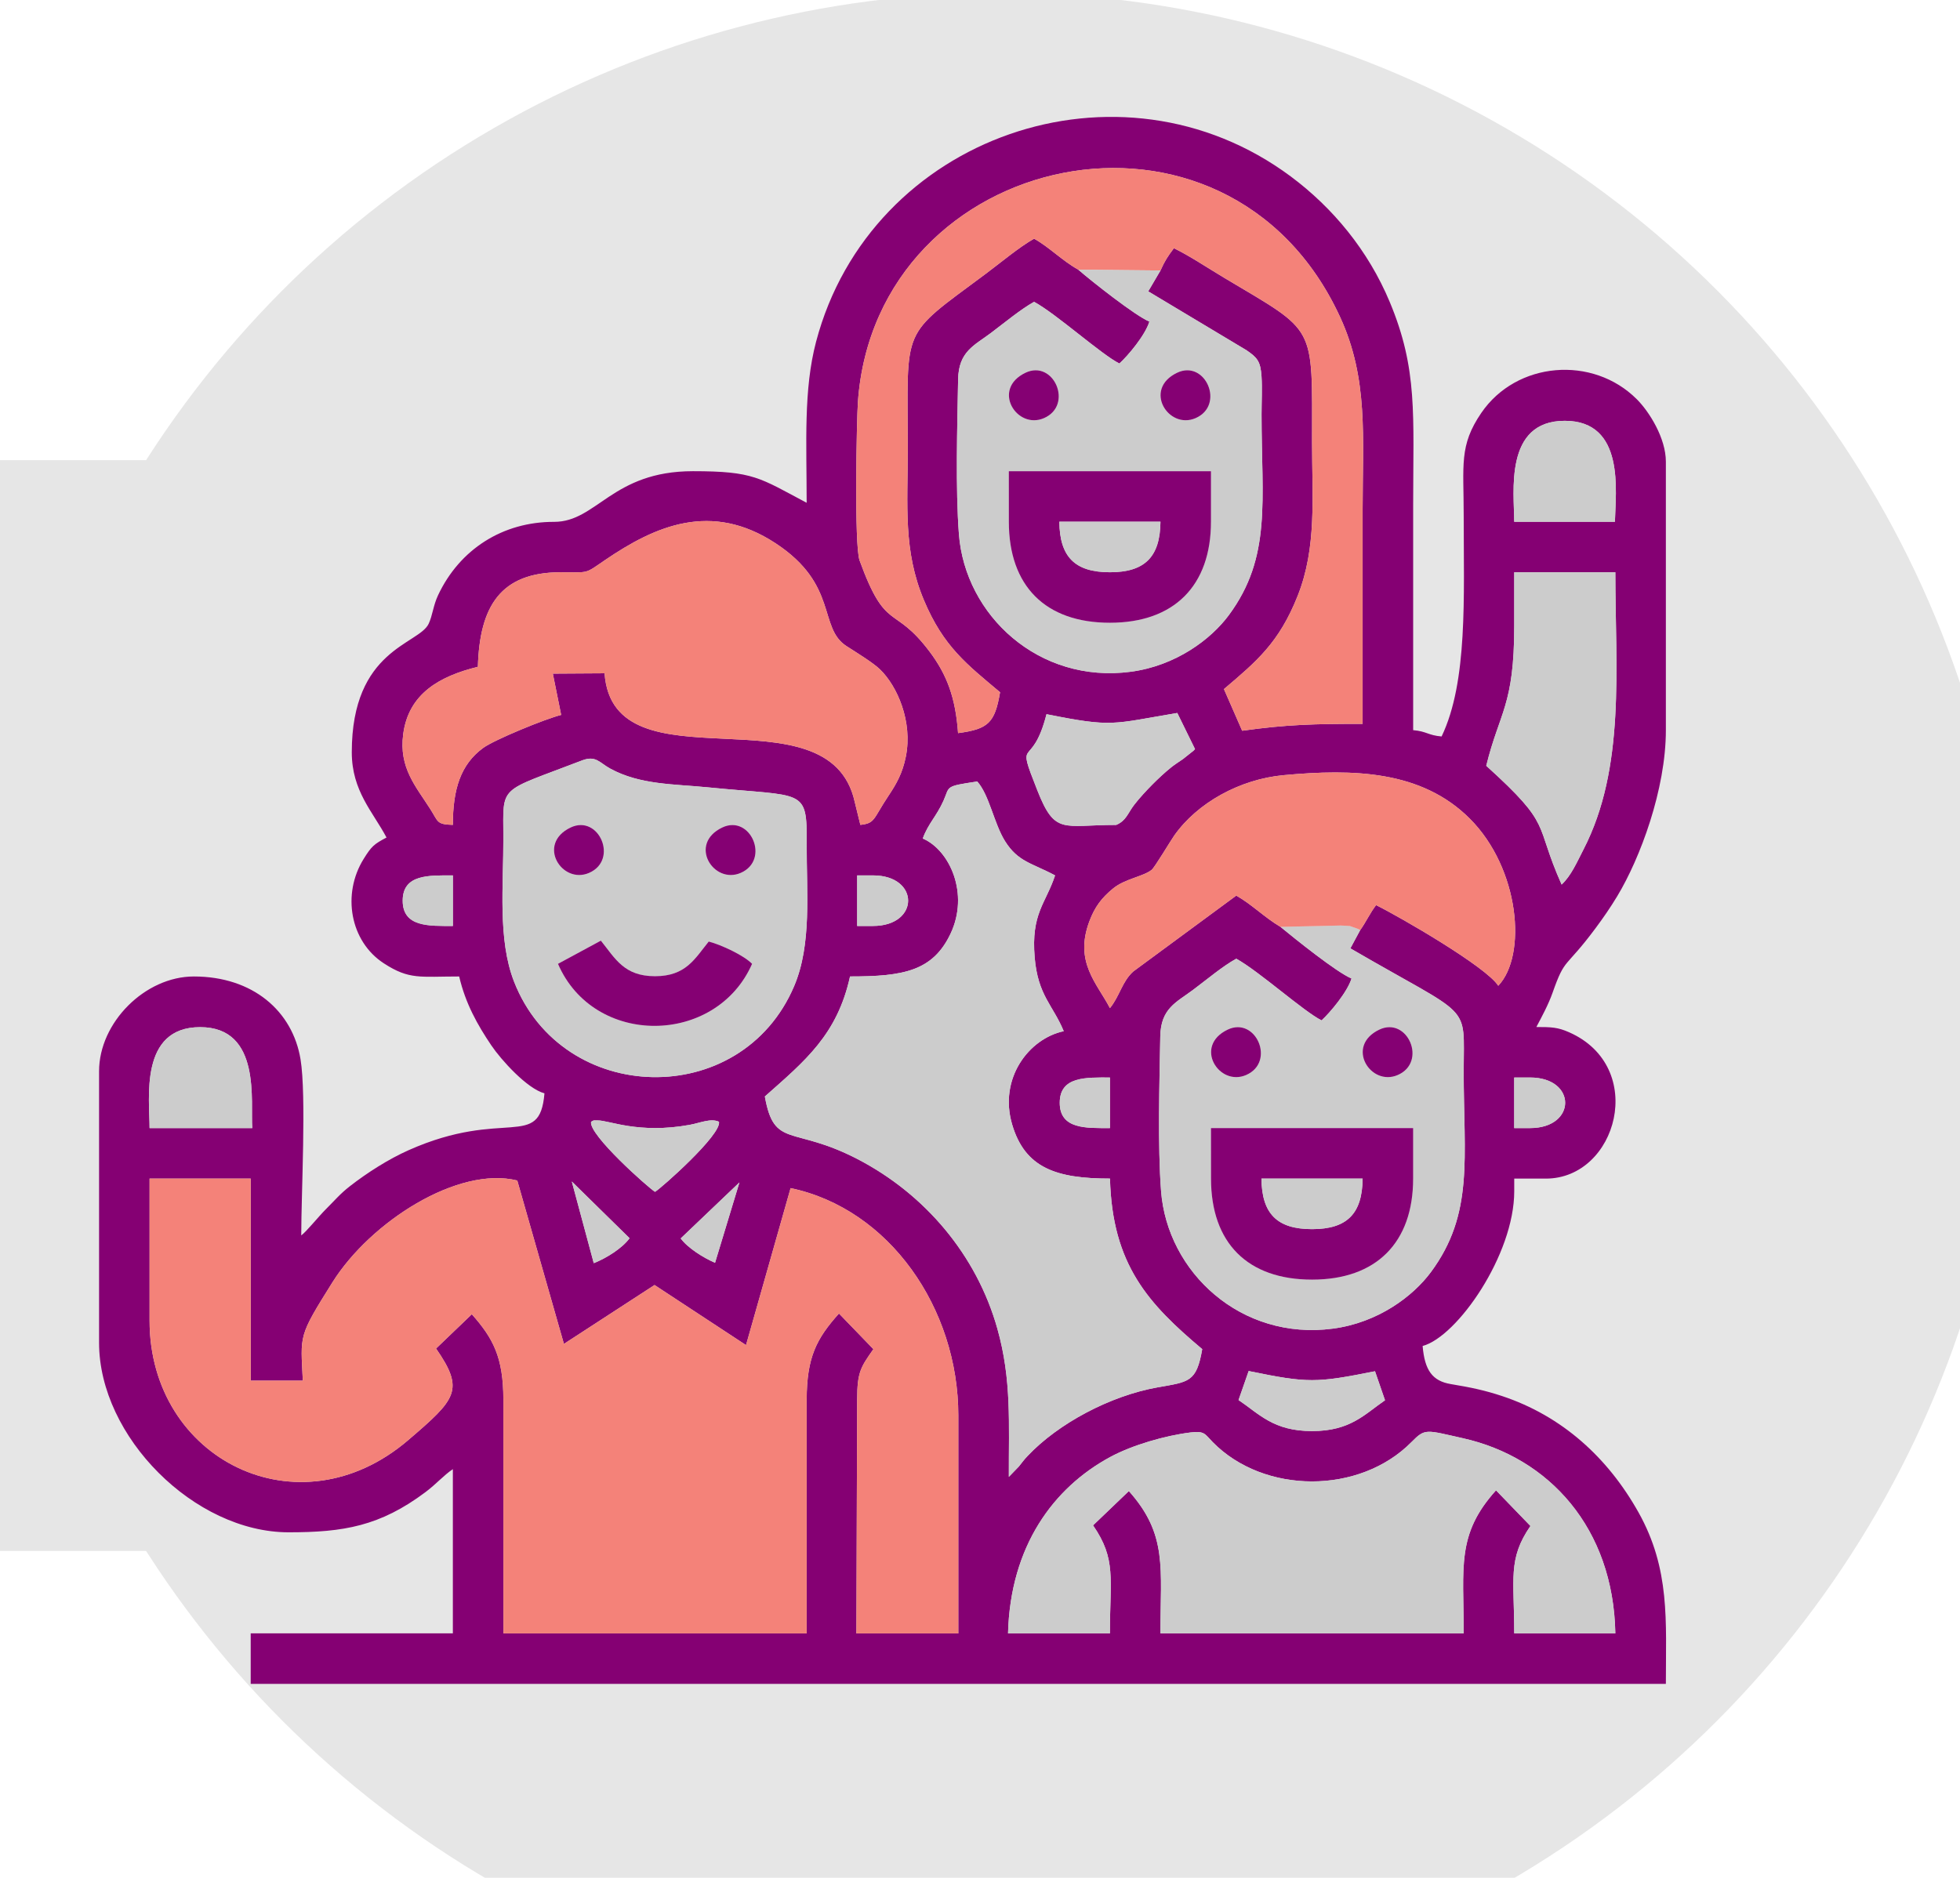 <svg xmlns:xlink="http://www.w3.org/1999/xlink" viewBox="5542.461 6.727 1158.327 1109.987" style="max-height: 500px" version="1.1" xml:space="preserve" xmlns="http://www.w3.org/2000/svg" width="1158.327" height="1109.987">
 <defs>
  <style type="text/css">
   
    .fil2 {fill:#850073}
    .fil4 {fill:#CCCCCC}
    .fil0 {fill:#E6E6E6}
    .fil3 {fill:#F48279}
    .fil1 {fill:#4D4D4D;fill-rule:nonzero}
   
  </style>
 </defs>
 <g id="Capa_x0020_1">
  <g id="_2275295175488">
   <path d="M282.07 278.73l37.83 0 5607.16 0 37.83 0 0 2.25c159.67,18.88 284.58,155.62 284.58,320.16 0,164.53 -124.91,301.27 -284.58,320.16l0 2.25 -37.83 0 -5607.16 0 -37.83 0 0 -2.25c-159.67,-18.89 -284.58,-155.63 -284.58,-320.16 0,-164.54 124.91,-301.28 284.58,-320.16l0 -2.25z" class="fil0"/>
   <circle r="598.7" cy="601.14" cx="6133.29" class="fil0"/>
   <g>
    <path d="M1609.72 538.01c-2.48,0 -4.12,-1.17 -4.89,-3.5 -0.78,-2.33 -1.17,-5.13 -1.17,-8.4 0,-5.44 0.31,-11.23 0.93,-17.37 0.63,-6.14 1.25,-12.17 1.87,-18.07l12.83 -117.54 19.35 -0.23c6.38,-0.16 10.77,0.27 13.18,1.28 2.41,1.01 4,3.07 4.78,6.18l34.51 126.17 -12.12 -0.47 53.87 -117.31c2.02,-4.35 5.75,-8.04 11.19,-11.07 5.44,-3.04 12.05,-4.55 19.83,-4.55 3.11,0 5.48,0.74 7.11,2.21 1.63,1.48 2.21,4.32 1.75,8.52l-15.86 153.22 -18.66 0c-2.02,0 -3.57,-1.25 -4.66,-3.74 -1.09,-2.48 -1.63,-5.98 -1.63,-10.49 0,-6.37 0.19,-13.29 0.58,-20.76 0.39,-7.46 0.97,-14.61 1.75,-21.45l8.63 -73.7 1.4 0.94 -30.55 65.76c-6.22,13.37 -11.28,23.98 -15.16,31.84 -3.89,7.85 -7.04,13.72 -9.45,17.6 -2.41,3.89 -4.47,6.42 -6.18,7.58 -1.71,1.17 -3.5,1.75 -5.36,1.75 -2.02,0 -3.69,-0.43 -5.02,-1.28 -1.32,-0.86 -2.37,-2.68 -3.14,-5.48l-34.75 -118.94 2.1 -0.23 -6.53 60.4c-1.4,12.28 -2.02,22.08 -1.87,29.38 0.16,7.31 0.66,12.95 1.52,16.91 0.85,3.97 1.67,7.04 2.45,9.21 0.77,2.18 1.16,4.2 1.16,6.07 0,1.71 -0.93,3.15 -2.8,4.31 -1.86,1.17 -4.19,2.14 -6.99,2.92 -2.8,0.77 -5.48,1.36 -8.05,1.75 -2.56,0.38 -4.55,0.58 -5.95,0.58zm211.29 0.93c-11.97,0 -21.22,-3.77 -27.75,-11.31 -6.53,-7.54 -9.8,-17.92 -9.8,-31.13 0,-11.04 1.56,-21.15 4.67,-30.32 3.11,-9.17 7.46,-17.18 13.06,-24.02 5.6,-6.84 12.16,-12.13 19.7,-15.86 7.54,-3.73 15.75,-5.6 24.61,-5.6 10.57,0 18.65,2.26 24.25,6.77 5.6,4.51 8.4,10.96 8.4,19.35 0,8.55 -2.84,16.02 -8.51,22.39 -5.68,6.38 -13.84,11.82 -24.49,16.33 -10.65,4.5 -23.36,8.31 -38.13,11.42l-3.03 -13.99c8.55,-1.09 16.4,-2.95 23.55,-5.6 7.15,-2.64 12.91,-6.18 17.26,-10.61 4.35,-4.43 6.53,-9.68 6.53,-15.74 0,-4.2 -0.82,-7.38 -2.45,-9.56 -1.63,-2.18 -4.55,-3.27 -8.75,-3.27 -6.37,0 -11.77,2.34 -16.2,7 -4.43,4.67 -7.78,10.73 -10.03,18.19 -2.26,7.46 -3.38,15.39 -3.38,23.79 0,11.35 1.75,18.93 5.24,22.74 3.5,3.81 8.67,5.71 15.51,5.71 7.15,0 13.41,-1.13 18.78,-3.38 5.36,-2.26 9.98,-4.63 13.87,-7.11 1.25,-0.78 2.33,-1.4 3.27,-1.87 0.93,-0.47 1.71,-0.7 2.33,-0.7 0.78,0 1.4,0.31 1.86,0.93 0.47,0.63 0.7,1.32 0.7,2.1 0,2.8 -1.24,6.07 -3.73,9.8 -2.48,3.73 -6.02,7.38 -10.61,10.96 -4.58,3.57 -9.99,6.57 -16.21,8.98 -6.22,2.41 -13.06,3.61 -20.52,3.61zm103.78 0c-12.28,0 -21.69,-3.81 -28.22,-11.43 -6.53,-7.61 -9.79,-18.57 -9.79,-32.88 0,-13.99 2.76,-26.58 8.28,-37.78 5.52,-11.19 13.06,-20.02 22.62,-26.47 9.56,-6.45 20.48,-9.68 32.76,-9.68 6.53,0 12.29,0.86 17.26,2.57 4.98,1.71 7.46,5.29 7.46,10.73 0,2.33 -0.38,4.66 -1.16,6.99 -0.78,2.34 -1.79,4.28 -3.03,5.83 -1.25,1.56 -2.49,2.34 -3.74,2.34 -0.62,0 -1.47,-0.2 -2.56,-0.59 -1.09,-0.39 -2.02,-0.81 -2.8,-1.28 -1.71,-1.09 -3.77,-2.33 -6.18,-3.73 -2.41,-1.4 -5.05,-2.64 -7.93,-3.73 -2.87,-1.09 -5.87,-1.64 -8.98,-1.64 -4.82,0 -9.13,2.26 -12.94,6.77 -3.81,4.51 -6.8,10.49 -8.98,17.95 -2.18,7.47 -3.26,15.55 -3.26,24.26 0,11.5 1.75,19.16 5.24,22.97 3.5,3.81 8.59,5.71 15.28,5.71 5.6,0 10.34,-0.97 14.22,-2.91 3.89,-1.94 7.62,-4.16 11.2,-6.65 1.4,-0.93 2.49,-1.51 3.26,-1.75 0.78,-0.23 1.48,-0.35 2.1,-0.35 0.78,0 1.4,0.31 1.87,0.94 0.46,0.62 0.7,1.32 0.7,2.09 0,2.8 -1.17,6.03 -3.5,9.68 -2.33,3.66 -5.52,7.15 -9.56,10.5 -4.04,3.34 -8.59,6.1 -13.64,8.28 -5.06,2.17 -10.38,3.26 -15.98,3.26zm79.06 0c-8.71,0 -14.92,-3.54 -18.66,-10.61 -3.73,-7.07 -5.59,-16.99 -5.59,-29.73 0,-11.35 1.67,-21.77 5.01,-31.25 3.34,-9.49 7.89,-17.69 13.64,-24.61 5.76,-6.92 12.44,-12.28 20.06,-16.09 7.62,-3.81 15.7,-5.71 24.25,-5.71 6.69,0 12.79,0.89 18.31,2.68 5.52,1.79 10.22,3.61 14.11,5.48l-6.76 24.49c-4.2,-2.8 -8.9,-5.37 -14.11,-7.7 -5.21,-2.33 -10.03,-4.16 -14.46,-5.48 -4.43,-1.32 -7.74,-1.98 -9.91,-1.98 -4.36,0 -8.36,2.14 -12.01,6.41 -3.66,4.28 -6.53,10.18 -8.63,17.73 -2.1,7.54 -3.15,16.2 -3.15,26 0,9.02 0.66,15.86 1.98,20.52 1.32,4.66 3.46,7 6.42,7 2.02,0 5.44,-2.3 10.26,-6.88 4.82,-4.59 10.65,-12.25 17.49,-22.97 6.84,-10.73 14.07,-25.27 21.69,-43.61l6.53 20.75c-8.4,18.66 -16.41,33.51 -24.02,44.54 -7.62,11.04 -14.93,18.97 -21.93,23.79 -6.99,4.82 -13.83,7.23 -20.52,7.23zm55.74 -1.4c-3.11,0 -4.98,-1.51 -5.6,-4.55 -0.62,-3.03 -0.93,-6.25 -0.93,-9.67 0,-2.65 0.35,-5.91 1.05,-9.8 0.7,-3.89 1.59,-8.08 2.68,-12.59 1.09,-4.51 2.25,-8.94 3.5,-13.29l5.13 -17.5 -6.76 -6.06 5.59 -35.21c4.98,-0.78 9.37,-1.79 13.18,-3.04 3.81,-1.24 6.99,-2.33 9.56,-3.26 2.57,-0.93 4.39,-1.4 5.48,-1.4 1.71,0 2.57,0.93 2.57,2.8 0,0.78 -0.98,4.08 -2.92,9.91 -1.94,5.83 -4.04,13.25 -6.3,22.27 -2.25,9.02 -3.92,18.81 -5.01,29.39l-4.9 52 -16.32 0zm123.36 0c-1.71,0 -2.99,-0.81 -3.85,-2.45 -0.85,-1.63 -1.4,-3.46 -1.63,-5.48 -0.23,-2.02 -0.35,-3.65 -0.35,-4.89 0,-2.18 0.16,-4.98 0.47,-8.4 0.31,-3.42 0.7,-7.04 1.16,-10.84 0.47,-3.81 0.94,-7.12 1.4,-9.92l3.97 -24.25c0.46,-3.11 0.93,-6.02 1.4,-8.74 0.46,-2.73 0.7,-5.64 0.7,-8.75 0,-2.33 -0.47,-4.12 -1.4,-5.36 -0.94,-1.25 -2.18,-1.87 -3.73,-1.87 -2.02,0 -5.37,1.94 -10.03,5.83 -4.67,3.89 -9.64,9.45 -14.93,16.67 -5.28,7.23 -10.06,15.9 -14.34,26.01 -4.28,10.1 -7.03,21.38 -8.28,33.81l-6.06 -34.51c4.66,-13.53 9.91,-24.96 15.74,-34.28 5.83,-9.33 11.78,-16.87 17.84,-22.62 6.06,-5.76 11.93,-9.96 17.61,-12.6 5.67,-2.64 10.69,-3.96 15.04,-3.96 4.66,0 8.43,0.85 11.31,2.56 2.88,1.71 4.98,4.08 6.3,7.12 1.32,3.03 1.98,6.56 1.98,10.61 0,3.88 -0.27,7.73 -0.82,11.54 -0.54,3.81 -1.12,7.74 -1.75,11.78l-11.19 72.99 -16.56 0zm-69.73 0.93c-2.02,0 -3.53,-0.34 -4.55,-1.04 -1.01,-0.7 -1.55,-2.53 -1.63,-5.48 -0.08,-2.96 0.27,-7.7 1.05,-14.23l10.96 -97.02 16.33 0c2.33,0 4.43,1.71 6.29,5.13 1.87,3.42 2.8,7.31 2.8,11.67 0,2.02 -0.58,5.16 -1.75,9.44 -1.16,4.28 -2.52,8.78 -4.08,13.53 -1.55,4.74 -2.95,8.9 -4.2,12.47l-6.06 19.13 8.63 -1.4 -3.73 38.24c-0.16,1.56 -1.09,2.96 -2.8,4.2 -1.71,1.24 -3.73,2.26 -6.06,3.03 -2.34,0.78 -4.55,1.36 -6.65,1.75 -2.1,0.39 -3.61,0.58 -4.55,0.58zm125.47 0.47c-2.64,0 -4.35,-1.51 -5.13,-4.55 -0.78,-3.03 -1.17,-6.18 -1.17,-9.44 0,-5.6 0.27,-10.57 0.82,-14.93 0.54,-4.35 1.13,-9.17 1.75,-14.46l8.39 -74.86 16.33 0c3.11,0 5.13,1.71 6.06,5.13 0.93,3.42 1.4,7.31 1.4,11.67 0,2.17 -0.16,4.46 -0.47,6.87 -0.31,2.41 -0.77,6.11 -1.4,11.08l-4.43 38.02c-0.93,8.08 -1.78,14.84 -2.56,20.28 -0.78,5.45 -1.4,10.11 -1.87,14 -0.46,3.88 -0.93,7.62 -1.4,11.19l-16.32 0zm20.52 -131.53c-4.35,0 -8.12,-1.48 -11.31,-4.43 -3.19,-2.95 -4.78,-6.84 -4.78,-11.66 0,-5.75 1.86,-10.22 5.6,-13.41 3.73,-3.19 8,-4.78 12.82,-4.78 4.51,0 8.28,1.32 11.31,3.96 3.04,2.65 4.55,6.61 4.55,11.9 0,5.28 -1.79,9.68 -5.36,13.17 -3.58,3.5 -7.85,5.25 -12.83,5.25zm56.43 131.53c-11.81,0 -21.1,-1.83 -27.87,-5.48 -6.76,-3.65 -10.14,-8.59 -10.14,-14.81 0,-2.8 0.43,-5.4 1.28,-7.81 0.86,-2.41 2.14,-3.62 3.85,-3.62 0.62,0 1.32,0.16 2.1,0.47 0.78,0.31 2.25,1.17 4.43,2.57 3.11,2.02 6.57,3.88 10.38,5.59 3.81,1.71 7.69,3.07 11.66,4.08 3.96,1.02 7.66,1.52 11.08,1.52 4.97,0 8.59,-1.2 10.84,-3.61 2.25,-2.41 3.38,-5.64 3.38,-9.68 0,-2.96 -0.89,-5.41 -2.68,-7.35 -1.79,-1.94 -4.63,-4.16 -8.51,-6.64l-14.46 -9.33c-6.06,-3.89 -11.16,-8.05 -15.28,-12.48 -4.12,-4.43 -6.18,-10.22 -6.18,-17.37 0,-10.11 3.89,-18.31 11.66,-24.61 7.78,-6.29 18.74,-9.44 32.89,-9.44 9.95,0 17.25,1.01 21.92,3.03 4.66,2.02 6.99,5.52 6.99,10.49 0,3.89 -0.58,7.16 -1.74,9.8 -1.17,2.64 -2.76,3.96 -4.79,3.96 -0.62,0 -1.43,-0.15 -2.44,-0.46 -1.01,-0.31 -1.91,-0.7 -2.69,-1.17 -1.24,-0.78 -3.18,-1.87 -5.83,-3.26 -2.64,-1.4 -5.59,-2.69 -8.86,-3.85 -3.26,-1.17 -6.68,-1.75 -10.26,-1.75 -3.58,0 -6.49,1.05 -8.74,3.15 -2.26,2.1 -3.39,4.93 -3.39,8.51 0,2.95 0.94,5.44 2.8,7.46 1.87,2.02 4.98,4.12 9.33,6.3l15.16 6.99c6.37,2.96 11.54,6.42 15.51,10.38 3.96,3.97 5.94,9.84 5.94,17.61 0,9.17 -2.21,16.79 -6.64,22.85 -4.43,6.07 -10.26,10.58 -17.49,13.53 -7.23,2.95 -14.97,4.43 -23.21,4.43zm208.49 -1.4c-1.71,0 -2.96,-0.81 -3.73,-2.45 -0.78,-1.63 -1.25,-3.46 -1.4,-5.48 -0.16,-2.02 -0.23,-3.65 -0.23,-4.89 0,-2.18 0.15,-4.98 0.46,-8.4 0.31,-3.42 0.7,-7.04 1.17,-10.84 0.46,-3.81 0.93,-7.12 1.4,-9.92l3.96 -24.25c0.47,-3.11 0.93,-6.02 1.4,-8.74 0.47,-2.73 0.7,-5.64 0.7,-8.75 0,-2.33 -0.47,-4.12 -1.4,-5.36 -0.93,-1.25 -2.18,-1.87 -3.73,-1.87 -2.02,0 -5.36,1.94 -10.03,5.83 -4.66,3.89 -9.64,9.41 -14.92,16.56 -5.29,7.15 -10.11,15.78 -14.46,25.88 -4.36,10.11 -7.15,21.38 -8.4,33.82l-5.13 -34.28c6.38,-18.04 13.49,-32.42 21.34,-43.15 7.85,-10.72 15.66,-18.46 23.44,-23.2 7.77,-4.74 14.53,-7.11 20.29,-7.11 4.82,0 8.66,0.85 11.54,2.56 2.88,1.71 5.01,4.2 6.41,7.47 1.4,3.26 2.1,7.15 2.1,11.66 0,3.26 -0.27,6.72 -0.81,10.37 -0.55,3.66 -1.13,7.51 -1.75,11.55l-11.2 72.99 -17.02 0zm-138.53 0.93c-2.02,0 -3.53,-0.34 -4.55,-1.04 -1.01,-0.7 -1.55,-2.53 -1.63,-5.48 -0.08,-2.96 0.27,-7.7 1.05,-14.23l10.96 -97.02 16.33 0c3.11,0 5.4,1.71 6.88,5.13 1.47,3.42 2.21,7.31 2.21,11.67 0,2.02 -0.58,5.16 -1.75,9.44 -1.16,4.28 -2.52,8.78 -4.08,13.53 -1.55,4.74 -2.95,8.9 -4.2,12.47l-6.06 19.13 8.63 -1.4 -3.96 38.01c-0.16,1.55 -1.05,2.95 -2.69,4.2 -1.63,1.24 -3.53,2.29 -5.71,3.15 -2.18,0.85 -4.31,1.47 -6.41,1.86 -2.1,0.39 -3.77,0.58 -5.02,0.58zm68.8 0c-2.8,0 -4.51,-0.54 -5.13,-1.63 -0.62,-1.09 -0.93,-2.95 -0.93,-5.59 0,-2.34 0.27,-6.15 0.81,-11.43 0.55,-5.29 1.75,-13.37 3.62,-24.26l4.19 -24.02c0.63,-3.11 1.13,-6.18 1.52,-9.21 0.39,-3.03 0.58,-6.1 0.58,-9.21 0,-2.18 -0.39,-3.81 -1.16,-4.9 -0.78,-1.09 -2.02,-1.63 -3.73,-1.63 -2.18,0 -5.68,1.94 -10.5,5.83 -4.82,3.89 -9.91,9.41 -15.27,16.56 -5.37,7.15 -10.23,15.78 -14.58,25.88 -4.35,10.11 -7.15,21.38 -8.39,33.82l-5.6 -34.28c4.66,-13.53 9.95,-24.96 15.86,-34.28 5.9,-9.33 11.89,-16.87 17.95,-22.62 6.07,-5.76 11.86,-9.96 17.38,-12.6 5.52,-2.64 10.3,-3.96 14.34,-3.96 5.13,0 9.13,0.93 12.01,2.8 2.88,1.86 4.9,4.31 6.06,7.34 1.17,3.03 1.75,6.18 1.75,9.45 0,3.88 -0.62,7.93 -1.86,12.12 -1.25,4.2 -2.92,9.29 -5.02,15.28 -2.1,5.98 -4.39,13.64 -6.88,22.97l7.7 -2.8 -4.2 40.58c-0.15,1.55 -1.01,2.95 -2.56,4.2 -1.56,1.24 -3.46,2.25 -5.72,3.03 -2.25,0.78 -4.51,1.4 -6.76,1.87 -2.25,0.46 -4.08,0.69 -5.48,0.69zm157.18 0.24c-13.37,0 -23.75,-3.93 -31.14,-11.78 -7.38,-7.85 -11.07,-19.39 -11.07,-34.63 0,-10.11 1.67,-19.47 5.01,-28.1 3.34,-8.63 7.89,-16.21 13.64,-22.74 5.76,-6.53 12.4,-11.62 19.94,-15.28 7.54,-3.65 15.51,-5.48 23.91,-5.48 13.37,0 23.59,3.97 30.66,11.9 7.08,7.93 10.62,19.9 10.62,35.91 0,9.64 -1.6,18.7 -4.78,27.17 -3.19,8.47 -7.58,15.94 -13.18,22.39 -5.6,6.45 -12.13,11.5 -19.59,15.16 -7.46,3.65 -15.47,5.48 -24.02,5.48zm5.6 -17.49c5.9,0 11,-2.18 15.27,-6.53 4.28,-4.36 7.54,-10.34 9.8,-17.96 2.25,-7.62 3.38,-16.17 3.38,-25.65 0,-10.11 -1.52,-18.12 -4.55,-24.02 -3.03,-5.91 -8.05,-8.87 -15.04,-8.87 -5.76,0 -10.85,2.18 -15.28,6.53 -4.43,4.36 -7.85,10.3 -10.26,17.85 -2.41,7.54 -3.61,16.13 -3.61,25.76 0,10.73 1.71,18.89 5.13,24.49 3.42,5.6 8.47,8.4 15.16,8.4zm99.81 17.72c-11.81,0 -21.1,-1.83 -27.87,-5.48 -6.76,-3.65 -10.14,-8.59 -10.14,-14.81 0,-2.8 0.43,-5.4 1.28,-7.81 0.86,-2.41 2.14,-3.62 3.85,-3.62 0.62,0 1.32,0.16 2.1,0.47 0.78,0.31 2.25,1.17 4.43,2.57 3.11,2.02 6.57,3.88 10.38,5.59 3.81,1.71 7.69,3.07 11.66,4.08 3.96,1.02 7.66,1.52 11.08,1.52 4.97,0 8.59,-1.2 10.84,-3.61 2.25,-2.41 3.38,-5.64 3.38,-9.68 0,-2.96 -0.89,-5.41 -2.68,-7.35 -1.79,-1.94 -4.63,-4.16 -8.51,-6.64l-14.46 -9.33c-6.06,-3.89 -11.16,-8.05 -15.28,-12.48 -4.12,-4.43 -6.18,-10.22 -6.18,-17.37 0,-10.11 3.89,-18.31 11.66,-24.61 7.78,-6.29 18.74,-9.44 32.89,-9.44 9.95,0 17.25,1.01 21.92,3.03 4.66,2.02 6.99,5.52 6.99,10.49 0,3.89 -0.58,7.16 -1.74,9.8 -1.17,2.64 -2.76,3.96 -4.79,3.96 -0.62,0 -1.43,-0.15 -2.44,-0.46 -1.01,-0.31 -1.91,-0.7 -2.69,-1.17 -1.24,-0.78 -3.18,-1.87 -5.83,-3.26 -2.64,-1.4 -5.59,-2.69 -8.86,-3.85 -3.26,-1.17 -6.68,-1.75 -10.26,-1.75 -3.58,0 -6.49,1.05 -8.74,3.15 -2.26,2.1 -3.39,4.93 -3.39,8.51 0,2.95 0.94,5.44 2.8,7.46 1.87,2.02 4.98,4.12 9.33,6.3l15.16 6.99c6.37,2.96 11.54,6.42 15.51,10.38 3.96,3.97 5.94,9.84 5.94,17.61 0,9.17 -2.21,16.79 -6.64,22.85 -4.43,6.07 -10.26,10.58 -17.49,13.53 -7.23,2.95 -14.97,4.43 -23.21,4.43zm141.56 0c-8.39,0 -14.42,-3.42 -18.07,-10.26 -3.66,-6.84 -5.48,-16.87 -5.48,-30.08 0,-11.35 1.59,-21.77 4.78,-31.25 3.19,-9.49 7.65,-17.69 13.41,-24.61 5.75,-6.92 12.44,-12.28 20.05,-16.09 7.62,-3.81 15.86,-5.71 24.72,-5.71 5.45,0 10.85,0.89 16.21,2.68 5.37,1.79 9.99,3.61 13.88,5.48l-7.46 22.85c-4.2,-2.79 -8.59,-5.2 -13.18,-7.23 -4.59,-2.02 -8.79,-3.57 -12.59,-4.66 -3.81,-1.09 -6.73,-1.63 -8.75,-1.63 -4.51,0 -8.63,2.14 -12.36,6.41 -3.73,4.28 -6.72,10.18 -8.98,17.73 -2.25,7.54 -3.38,16.2 -3.38,26 0,9.02 0.66,15.86 1.98,20.52 1.32,4.66 3.46,7 6.42,7 2.48,0 6.33,-2.3 11.54,-6.88 5.21,-4.59 11.27,-12.25 18.19,-22.97 6.92,-10.73 14.19,-25.27 21.8,-43.61l6.77 20.75c-8.24,18.66 -16.4,33.51 -24.49,44.54 -8.08,11.04 -15.9,18.97 -23.44,23.79 -7.54,4.82 -14.73,7.23 -21.57,7.23zm61.57 -1.4c-1.71,0 -3.19,-0.97 -4.43,-2.91 -1.25,-1.95 -2.18,-4.32 -2.8,-7.12 -0.62,-2.79 -0.93,-5.36 -0.93,-7.69 0,-3.89 0.66,-8.32 1.98,-13.29 1.32,-4.98 2.99,-11.28 5.01,-18.89l4.67 -17.5 -6.77 -7.46 2.57 -24.49 3.26 -3.96 1.87 -61.33 18.19 0c2.33,0 4.24,1.01 5.71,3.03 1.48,2.02 2.57,4.39 3.27,7.11 0.7,2.72 1.05,5.33 1.05,7.81 0,1.56 -0.08,3.31 -0.24,5.25 -0.15,1.94 -0.46,4.59 -0.93,7.93 -0.46,3.34 -1.16,7.97 -2.1,13.88l-7.69 53.63c-1.09,7.47 -2.02,15.08 -2.8,22.86 -0.78,7.77 -1.36,15.31 -1.75,22.62 -0.39,7.31 -0.66,14.15 -0.82,20.52l-16.32 0zm79.99 1.4c-11.97,0 -21.22,-3.77 -27.75,-11.31 -6.53,-7.54 -9.8,-17.92 -9.8,-31.13 0,-11.04 1.56,-21.15 4.67,-30.32 3.11,-9.17 7.46,-17.18 13.06,-24.02 5.6,-6.84 12.16,-12.13 19.7,-15.86 7.54,-3.73 15.75,-5.6 24.61,-5.6 10.57,0 18.65,2.26 24.25,6.77 5.6,4.51 8.4,10.96 8.4,19.35 0,8.55 -2.84,16.02 -8.51,22.39 -5.68,6.38 -13.84,11.82 -24.49,16.33 -10.65,4.5 -23.36,8.31 -38.13,11.42l-3.03 -13.99c8.55,-1.09 16.4,-2.95 23.55,-5.6 7.15,-2.64 12.91,-6.18 17.26,-10.61 4.35,-4.43 6.53,-9.68 6.53,-15.74 0,-4.2 -0.82,-7.38 -2.45,-9.56 -1.63,-2.18 -4.55,-3.27 -8.75,-3.27 -6.37,0 -11.77,2.34 -16.2,7 -4.43,4.67 -7.78,10.73 -10.03,18.19 -2.26,7.46 -3.38,15.39 -3.38,23.79 0,11.35 1.75,18.93 5.24,22.74 3.5,3.81 8.67,5.71 15.51,5.71 7.15,0 13.41,-1.13 18.78,-3.38 5.36,-2.26 9.98,-4.63 13.87,-7.11 1.25,-0.78 2.33,-1.4 3.27,-1.87 0.93,-0.47 1.71,-0.7 2.33,-0.7 0.78,0 1.4,0.31 1.86,0.93 0.47,0.63 0.7,1.32 0.7,2.1 0,2.8 -1.24,6.07 -3.73,9.8 -2.48,3.73 -6.02,7.38 -10.61,10.96 -4.58,3.57 -9.99,6.57 -16.21,8.98 -6.22,2.41 -13.06,3.61 -20.52,3.61zm175.15 0c-6.69,0 -12.79,-0.89 -18.31,-2.68 -5.52,-1.79 -10.22,-3.62 -14.11,-5.48l7.46 -22.86c4.2,2.8 8.59,5.21 13.18,7.23 4.59,2.03 8.9,3.58 12.94,4.67 4.04,1.09 7.31,1.63 9.8,1.63 4.82,0 9.17,-2.14 13.06,-6.41 3.88,-4.28 6.95,-10.23 9.21,-17.84 2.25,-7.62 3.38,-16.25 3.38,-25.89 0,-9.02 -0.7,-15.86 -2.1,-20.52 -1.4,-4.67 -3.5,-7 -6.3,-7 -1.86,0 -5.4,2.14 -10.61,6.41 -5.2,4.28 -11.42,11.74 -18.65,22.39 -7.23,10.65 -14.89,25.54 -22.97,44.66l-5.13 -20.75c8.86,-19.59 17.21,-34.87 25.07,-45.83 7.85,-10.96 15.31,-18.66 22.38,-23.09 7.08,-4.43 13.88,-6.64 20.41,-6.64 9.64,0 16.09,3.65 19.36,10.96 3.26,7.31 4.89,17.1 4.89,29.38 0,15.08 -2.8,28.45 -8.39,40.11 -5.6,11.67 -13.14,20.84 -22.62,27.52 -9.49,6.69 -20.14,10.03 -31.95,10.03zm-42.21 47.34c-2.49,0 -4.47,-1.05 -5.95,-3.15 -1.48,-2.09 -2.49,-4.54 -3.03,-7.34 -0.55,-2.8 -0.82,-5.37 -0.82,-7.7 0,-3.11 0.16,-6.92 0.47,-11.42 0.31,-4.51 0.77,-9.88 1.4,-16.1l13.52 -119.87 16.33 0c2.17,0 3.92,0.94 5.24,2.8 1.33,1.87 2.3,4.08 2.92,6.65 0.62,2.56 0.93,5.01 0.93,7.35 0,2.95 -0.85,7.3 -2.56,13.05 -1.71,5.76 -3.97,13.22 -6.77,22.39l-5.36 17.73 7 0 -3.5 31.48 -2.1 3.03 -1.4 61.1 -16.32 0zm140.62 -47.34c-8.71,0 -14.92,-3.54 -18.66,-10.61 -3.73,-7.07 -5.59,-16.99 -5.59,-29.73 0,-11.35 1.67,-21.77 5.01,-31.25 3.34,-9.49 7.89,-17.69 13.64,-24.61 5.76,-6.92 12.44,-12.28 20.06,-16.09 7.62,-3.81 15.7,-5.71 24.25,-5.71 6.69,0 12.79,0.89 18.31,2.68 5.52,1.79 10.22,3.61 14.11,5.48l-6.76 24.49c-4.2,-2.8 -8.9,-5.37 -14.11,-7.7 -5.21,-2.33 -10.03,-4.16 -14.46,-5.48 -4.43,-1.32 -7.74,-1.98 -9.91,-1.98 -4.36,0 -8.36,2.14 -12.01,6.41 -3.66,4.28 -6.53,10.18 -8.63,17.73 -2.1,7.54 -3.15,16.2 -3.15,26 0,9.02 0.66,15.86 1.98,20.52 1.32,4.66 3.46,7 6.42,7 2.02,0 5.44,-2.3 10.26,-6.88 4.82,-4.59 10.65,-12.25 17.49,-22.97 6.84,-10.73 14.07,-25.27 21.69,-43.61l6.53 20.75c-8.4,18.66 -16.41,33.51 -24.02,44.54 -7.62,11.04 -14.93,18.97 -21.93,23.79 -6.99,4.82 -13.83,7.23 -20.52,7.23zm55.74 -1.4c-3.11,0 -4.98,-1.51 -5.6,-4.55 -0.62,-3.03 -0.93,-6.25 -0.93,-9.67 0,-2.65 0.35,-5.91 1.05,-9.8 0.7,-3.89 1.59,-8.08 2.68,-12.59 1.09,-4.51 2.25,-8.94 3.5,-13.29l5.13 -17.5 -6.76 -6.06 5.59 -35.21c4.98,-0.78 9.37,-1.79 13.18,-3.04 3.81,-1.24 6.99,-2.33 9.56,-3.26 2.57,-0.93 4.39,-1.4 5.48,-1.4 1.71,0 2.57,0.93 2.57,2.8 0,0.78 -0.98,4.08 -2.92,9.91 -1.94,5.83 -4.04,13.25 -6.3,22.27 -2.25,9.02 -3.92,18.81 -5.01,29.39l-4.9 52 -16.32 0zm73.22 -7.93l-5.6 -35.21c5.76,-14.93 11.63,-27.87 17.61,-38.83 5.99,-10.96 12.09,-19.47 18.31,-25.54 6.22,-6.06 12.51,-9.09 18.89,-9.09 3.58,0 6.14,1.12 7.7,3.38 1.55,2.25 2.33,5.09 2.33,8.51 0,3.11 -0.35,6.1 -1.05,8.98 -0.7,2.88 -1.71,5.25 -3.03,7.11 -1.33,1.87 -2.92,2.8 -4.78,2.8 -1.71,0 -3.62,-0.54 -5.72,-1.63 -2.1,-1.09 -4.93,-1.63 -8.51,-1.63 -2.33,0 -5.29,2.41 -8.86,7.23 -3.58,4.82 -7.27,11.23 -11.08,19.24 -3.81,8 -7.19,16.79 -10.14,26.35 -2.96,9.56 -4.98,19 -6.07,28.33zm-19.59 8.86c-2.02,0 -3.53,-0.34 -4.55,-1.04 -1.01,-0.7 -1.55,-2.53 -1.63,-5.48 -0.08,-2.96 0.27,-7.7 1.05,-14.23l10.96 -97.02 16.33 0c2.33,0 4.43,1.71 6.29,5.13 1.87,3.42 2.8,7.31 2.8,11.67 0,2.02 -0.58,5.16 -1.75,9.44 -1.16,4.28 -2.52,8.78 -4.08,13.53 -1.55,4.74 -2.95,8.9 -4.2,12.47l-6.06 19.13 8.63 -1.4 -4.2 38.94c-0.15,1.56 -1.09,2.92 -2.8,4.08 -1.71,1.17 -3.69,2.1 -5.94,2.8 -2.26,0.7 -4.4,1.21 -6.42,1.52 -2.02,0.31 -3.49,0.46 -4.43,0.46z" class="fil1"/>
    <path d="M3489.15 538.94c-7.46,0 -12.71,-2.18 -15.74,-6.53 -3.03,-4.35 -4,-11.19 -2.91,-20.52l9.09 -71.13 -7.46 0c-2.33,0 -3.5,-1.24 -3.5,-3.73 0,-1.56 1.05,-3.81 3.15,-6.76 2.1,-2.96 4.78,-6.22 8.05,-9.8 3.26,-3.58 6.64,-7 10.14,-10.26 3.5,-3.27 6.72,-5.95 9.68,-8.05 2.95,-2.1 5.21,-3.14 6.76,-3.14 1.71,0 2.88,0.66 3.5,1.98 0.62,1.32 0.78,2.99 0.47,5.01l-2.1 18.43 26.12 0c2.33,0 3.69,0.38 4.08,1.16 0.39,0.78 0.27,2.02 -0.35,3.73 -1.87,5.29 -3.62,8.51 -5.25,9.68 -1.63,1.17 -4.62,1.75 -8.98,1.75l-18.65 0 -5.84 49.91c-0.31,2.95 -0.58,5.75 -0.81,8.39 -0.23,2.65 -0.35,5.06 -0.35,7.23 0,3.58 0.85,6.1 2.56,7.58 1.71,1.48 4.51,2.22 8.4,2.22 3.73,0 6.96,-0.78 9.68,-2.34 2.72,-1.55 4.62,-2.33 5.71,-2.33 1.25,0 1.87,0.78 1.87,2.33 0,1.56 -0.82,3.74 -2.45,6.53 -1.63,2.8 -4.04,5.64 -7.23,8.52 -3.19,2.87 -7.11,5.28 -11.78,7.23 -4.66,1.94 -9.95,2.91 -15.86,2.91zm63.44 0c-2.64,0 -4.35,-1.51 -5.13,-4.55 -0.78,-3.03 -1.17,-6.18 -1.17,-9.44 0,-5.6 0.27,-10.57 0.82,-14.93 0.54,-4.35 1.13,-9.17 1.75,-14.46l8.39 -74.86 16.33 0c3.11,0 5.13,1.71 6.06,5.13 0.93,3.42 1.4,7.31 1.4,11.67 0,2.17 -0.16,4.46 -0.47,6.87 -0.31,2.41 -0.77,6.11 -1.4,11.08l-4.43 38.02c-0.93,8.08 -1.78,14.84 -2.56,20.28 -0.78,5.45 -1.4,10.11 -1.87,14 -0.46,3.88 -0.93,7.62 -1.4,11.19l-16.32 0zm20.52 -131.53c-4.35,0 -8.12,-1.48 -11.31,-4.43 -3.19,-2.95 -4.78,-6.84 -4.78,-11.66 0,-5.75 1.86,-10.22 5.6,-13.41 3.73,-3.19 8,-4.78 12.82,-4.78 4.51,0 8.28,1.32 11.31,3.96 3.04,2.65 4.55,6.61 4.55,11.9 0,5.28 -1.79,9.68 -5.36,13.17 -3.58,3.5 -7.85,5.25 -12.83,5.25zm60.63 131.53c-12.28,0 -21.69,-3.81 -28.22,-11.43 -6.53,-7.61 -9.79,-18.57 -9.79,-32.88 0,-13.99 2.76,-26.58 8.28,-37.78 5.52,-11.19 13.06,-20.02 22.62,-26.47 9.56,-6.45 20.48,-9.68 32.76,-9.68 6.53,0 12.29,0.86 17.26,2.57 4.98,1.71 7.46,5.29 7.46,10.73 0,2.33 -0.38,4.66 -1.16,6.99 -0.78,2.34 -1.79,4.28 -3.03,5.83 -1.25,1.56 -2.49,2.34 -3.74,2.34 -0.62,0 -1.47,-0.2 -2.56,-0.59 -1.09,-0.39 -2.02,-0.81 -2.8,-1.28 -1.71,-1.09 -3.77,-2.33 -6.18,-3.73 -2.41,-1.4 -5.05,-2.64 -7.93,-3.73 -2.87,-1.09 -5.87,-1.64 -8.98,-1.64 -4.82,0 -9.13,2.26 -12.94,6.77 -3.81,4.51 -6.8,10.49 -8.98,17.95 -2.18,7.47 -3.26,15.55 -3.26,24.26 0,11.5 1.75,19.16 5.24,22.97 3.5,3.81 8.59,5.71 15.28,5.71 5.6,0 10.34,-0.97 14.22,-2.91 3.89,-1.94 7.62,-4.16 11.2,-6.65 1.4,-0.93 2.49,-1.51 3.26,-1.75 0.78,-0.23 1.48,-0.35 2.1,-0.35 0.78,0 1.4,0.31 1.87,0.94 0.46,0.62 0.7,1.32 0.7,2.09 0,2.8 -1.17,6.03 -3.5,9.68 -2.33,3.66 -5.52,7.15 -9.56,10.5 -4.04,3.34 -8.59,6.1 -13.64,8.28 -5.06,2.17 -10.38,3.26 -15.98,3.26zm68.57 0c-2.64,0 -4.35,-1.51 -5.13,-4.55 -0.78,-3.03 -1.17,-6.18 -1.17,-9.44 0,-5.6 0.27,-10.57 0.82,-14.93 0.54,-4.35 1.13,-9.17 1.75,-14.46l8.39 -74.86 16.33 0c3.11,0 5.13,1.71 6.06,5.13 0.93,3.42 1.4,7.31 1.4,11.67 0,2.17 -0.16,4.46 -0.47,6.87 -0.31,2.41 -0.77,6.11 -1.4,11.08l-4.43 38.02c-0.93,8.08 -1.78,14.84 -2.56,20.28 -0.78,5.45 -1.4,10.11 -1.87,14 -0.46,3.88 -0.93,7.62 -1.4,11.19l-16.32 0zm20.52 -131.53c-4.35,0 -8.12,-1.48 -11.31,-4.43 -3.19,-2.95 -4.78,-6.84 -4.78,-11.66 0,-5.75 1.86,-10.22 5.6,-13.41 3.73,-3.19 8,-4.78 12.82,-4.78 4.51,0 8.28,1.32 11.31,3.96 3.04,2.65 4.55,6.61 4.55,11.9 0,5.28 -1.79,9.68 -5.36,13.17 -3.58,3.5 -7.85,5.25 -12.83,5.25zm74.86 131.53c-6.69,0 -12.79,-0.89 -18.31,-2.68 -5.52,-1.79 -10.22,-3.62 -14.11,-5.48l7.46 -22.86c4.2,2.8 8.59,5.21 13.18,7.23 4.59,2.03 8.9,3.58 12.94,4.67 4.04,1.09 7.31,1.63 9.8,1.63 4.82,0 9.17,-2.14 13.06,-6.41 3.88,-4.28 6.95,-10.23 9.21,-17.84 2.25,-7.62 3.38,-16.25 3.38,-25.89 0,-9.02 -0.7,-15.86 -2.1,-20.52 -1.4,-4.67 -3.5,-7 -6.3,-7 -1.86,0 -5.4,2.14 -10.61,6.41 -5.2,4.28 -11.42,11.74 -18.65,22.39 -7.23,10.65 -14.89,25.54 -22.97,44.66l-5.13 -20.75c8.86,-19.59 17.21,-34.87 25.07,-45.83 7.85,-10.96 15.31,-18.66 22.38,-23.09 7.08,-4.43 13.88,-6.64 20.41,-6.64 9.64,0 16.09,3.65 19.36,10.96 3.26,7.31 4.89,17.1 4.89,29.38 0,15.08 -2.8,28.45 -8.39,40.11 -5.6,11.67 -13.14,20.84 -22.62,27.52 -9.49,6.69 -20.14,10.03 -31.95,10.03zm-42.21 47.34c-2.49,0 -4.47,-1.05 -5.95,-3.15 -1.48,-2.09 -2.49,-4.54 -3.03,-7.34 -0.55,-2.8 -0.82,-5.37 -0.82,-7.7 0,-3.11 0.16,-6.92 0.47,-11.42 0.31,-4.51 0.77,-9.88 1.4,-16.1l13.52 -119.87 16.33 0c2.17,0 3.92,0.94 5.24,2.8 1.33,1.87 2.3,4.08 2.92,6.65 0.62,2.56 0.93,5.01 0.93,7.35 0,2.95 -0.85,7.3 -2.56,13.05 -1.71,5.76 -3.97,13.22 -6.77,22.39l-5.36 17.73 7 0 -3.5 31.48 -2.1 3.03 -1.4 61.1 -16.32 0zm140.62 -47.34c-8.71,0 -14.92,-3.54 -18.66,-10.61 -3.73,-7.07 -5.59,-16.99 -5.59,-29.73 0,-11.35 1.67,-21.77 5.01,-31.25 3.34,-9.49 7.89,-17.69 13.64,-24.61 5.76,-6.92 12.44,-12.28 20.06,-16.09 7.62,-3.81 15.7,-5.71 24.25,-5.71 6.69,0 12.79,0.89 18.31,2.68 5.52,1.79 10.22,3.61 14.11,5.48l-6.76 24.49c-4.2,-2.8 -8.9,-5.37 -14.11,-7.7 -5.21,-2.33 -10.03,-4.16 -14.46,-5.48 -4.43,-1.32 -7.74,-1.98 -9.91,-1.98 -4.36,0 -8.36,2.14 -12.01,6.41 -3.66,4.28 -6.53,10.18 -8.63,17.73 -2.1,7.54 -3.15,16.2 -3.15,26 0,9.02 0.66,15.86 1.98,20.52 1.32,4.66 3.46,7 6.42,7 2.02,0 5.44,-2.3 10.26,-6.88 4.82,-4.59 10.65,-12.25 17.49,-22.97 6.84,-10.73 14.07,-25.27 21.69,-43.61l6.53 20.75c-8.4,18.66 -16.41,33.51 -24.02,44.54 -7.62,11.04 -14.93,18.97 -21.93,23.79 -6.99,4.82 -13.83,7.23 -20.52,7.23zm55.74 -1.4c-3.11,0 -4.98,-1.51 -5.6,-4.55 -0.62,-3.03 -0.93,-6.25 -0.93,-9.67 0,-2.65 0.35,-5.91 1.05,-9.8 0.7,-3.89 1.59,-8.08 2.68,-12.59 1.09,-4.51 2.25,-8.94 3.5,-13.29l5.13 -17.5 -6.76 -6.06 5.59 -35.21c4.98,-0.78 9.37,-1.79 13.18,-3.04 3.81,-1.24 6.99,-2.33 9.56,-3.26 2.57,-0.93 4.39,-1.4 5.48,-1.4 1.71,0 2.57,0.93 2.57,2.8 0,0.78 -0.98,4.08 -2.92,9.91 -1.94,5.83 -4.04,13.25 -6.3,22.27 -2.25,9.02 -3.92,18.81 -5.01,29.39l-4.9 52 -16.32 0zm81.85 1.4c-12.28,0 -21.69,-3.81 -28.22,-11.43 -6.53,-7.61 -9.79,-18.57 -9.79,-32.88 0,-13.99 2.76,-26.58 8.28,-37.78 5.52,-11.19 13.06,-20.02 22.62,-26.47 9.56,-6.45 20.48,-9.68 32.76,-9.68 6.53,0 12.29,0.86 17.26,2.57 4.98,1.71 7.46,5.29 7.46,10.73 0,2.33 -0.38,4.66 -1.16,6.99 -0.78,2.34 -1.79,4.28 -3.03,5.83 -1.25,1.56 -2.49,2.34 -3.74,2.34 -0.62,0 -1.47,-0.2 -2.56,-0.59 -1.09,-0.39 -2.02,-0.81 -2.8,-1.28 -1.71,-1.09 -3.77,-2.33 -6.18,-3.73 -2.41,-1.4 -5.05,-2.64 -7.93,-3.73 -2.87,-1.09 -5.87,-1.64 -8.98,-1.64 -4.82,0 -9.13,2.26 -12.94,6.77 -3.81,4.51 -6.8,10.49 -8.98,17.95 -2.18,7.47 -3.26,15.55 -3.26,24.26 0,11.5 1.75,19.16 5.24,22.97 3.5,3.81 8.59,5.71 15.28,5.71 5.6,0 10.34,-0.97 14.22,-2.91 3.89,-1.94 7.62,-4.16 11.2,-6.65 1.4,-0.93 2.49,-1.51 3.26,-1.75 0.78,-0.23 1.48,-0.35 2.1,-0.35 0.78,0 1.4,0.31 1.87,0.94 0.46,0.62 0.7,1.32 0.7,2.09 0,2.8 -1.17,6.03 -3.5,9.68 -2.33,3.66 -5.52,7.15 -9.56,10.5 -4.04,3.34 -8.59,6.1 -13.64,8.28 -5.06,2.17 -10.38,3.26 -15.98,3.26zm68.57 0c-2.64,0 -4.35,-1.51 -5.13,-4.55 -0.78,-3.03 -1.17,-6.18 -1.17,-9.44 0,-5.6 0.27,-10.57 0.82,-14.93 0.54,-4.35 1.13,-9.17 1.75,-14.46l8.39 -74.86 16.33 0c3.11,0 5.13,1.71 6.06,5.13 0.93,3.42 1.4,7.31 1.4,11.67 0,2.17 -0.16,4.46 -0.47,6.87 -0.31,2.41 -0.77,6.11 -1.4,11.08l-4.43 38.02c-0.93,8.08 -1.78,14.84 -2.56,20.28 -0.78,5.45 -1.4,10.11 -1.87,14 -0.46,3.88 -0.93,7.62 -1.4,11.19l-16.32 0zm20.52 -131.53c-4.35,0 -8.12,-1.48 -11.31,-4.43 -3.19,-2.95 -4.78,-6.84 -4.78,-11.66 0,-5.75 1.86,-10.22 5.6,-13.41 3.73,-3.19 8,-4.78 12.82,-4.78 4.51,0 8.28,1.32 11.31,3.96 3.04,2.65 4.55,6.61 4.55,11.9 0,5.28 -1.79,9.68 -5.36,13.17 -3.58,3.5 -7.85,5.25 -12.83,5.25zm64.83 131.3c-13.37,0 -23.75,-3.93 -31.14,-11.78 -7.38,-7.85 -11.07,-19.39 -11.07,-34.63 0,-10.11 1.67,-19.47 5.01,-28.1 3.34,-8.63 7.89,-16.21 13.64,-22.74 5.76,-6.53 12.4,-11.62 19.94,-15.28 7.54,-3.65 15.51,-5.48 23.91,-5.48 13.37,0 23.59,3.97 30.66,11.9 7.08,7.93 10.62,19.9 10.62,35.91 0,9.64 -1.6,18.7 -4.78,27.17 -3.19,8.47 -7.58,15.94 -13.18,22.39 -5.6,6.45 -12.13,11.5 -19.59,15.16 -7.46,3.65 -15.47,5.48 -24.02,5.48zm5.6 -17.49c5.9,0 11,-2.18 15.27,-6.53 4.28,-4.36 7.54,-10.34 9.8,-17.96 2.25,-7.62 3.38,-16.17 3.38,-25.65 0,-10.11 -1.52,-18.12 -4.55,-24.02 -3.03,-5.91 -8.05,-8.87 -15.04,-8.87 -5.76,0 -10.85,2.18 -15.28,6.53 -4.43,4.36 -7.85,10.3 -10.26,17.85 -2.41,7.54 -3.61,16.13 -3.61,25.76 0,10.73 1.71,18.89 5.13,24.49 3.42,5.6 8.47,8.4 15.16,8.4zm-16.56 -114.51c-1.25,0.93 -1.87,1.94 -1.87,3.03 0,1.09 0.66,1.99 1.98,2.68 1.33,0.7 2.69,1.05 4.09,1.05 0.77,0 1.59,-0.03 2.44,-0.11 0.86,-0.08 1.75,-0.35 2.69,-0.82l42.67 -20.29c1.56,-0.78 2.61,-1.51 3.15,-2.21 0.55,-0.7 0.82,-1.67 0.82,-2.92 0,-2.64 -0.66,-5.01 -1.98,-7.11 -1.33,-2.1 -2.92,-3.81 -4.79,-5.13 -1.86,-1.32 -3.8,-1.98 -5.83,-1.98 -2.17,0 -4.12,0.7 -5.83,2.09l-37.54 31.72zm162.08 130.83c-1.71,0 -2.99,-0.81 -3.85,-2.45 -0.85,-1.63 -1.4,-3.46 -1.63,-5.48 -0.23,-2.02 -0.35,-3.65 -0.35,-4.89 0,-2.18 0.16,-4.98 0.47,-8.4 0.31,-3.42 0.7,-7.04 1.16,-10.84 0.47,-3.81 0.94,-7.12 1.4,-9.92l3.97 -24.25c0.46,-3.11 0.93,-6.02 1.4,-8.74 0.46,-2.73 0.7,-5.64 0.7,-8.75 0,-2.33 -0.47,-4.12 -1.4,-5.36 -0.94,-1.25 -2.18,-1.87 -3.73,-1.87 -2.02,0 -5.37,1.94 -10.03,5.83 -4.67,3.89 -9.64,9.45 -14.93,16.67 -5.28,7.23 -10.06,15.9 -14.34,26.01 -4.28,10.1 -7.03,21.38 -8.28,33.81l-6.06 -34.51c4.66,-13.53 9.91,-24.96 15.74,-34.28 5.83,-9.33 11.78,-16.87 17.84,-22.62 6.06,-5.76 11.93,-9.96 17.61,-12.6 5.67,-2.64 10.69,-3.96 15.04,-3.96 4.66,0 8.43,0.85 11.31,2.56 2.88,1.71 4.98,4.08 6.3,7.12 1.32,3.03 1.98,6.56 1.98,10.61 0,3.88 -0.27,7.73 -0.82,11.54 -0.54,3.81 -1.12,7.74 -1.75,11.78l-11.19 72.99 -16.56 0zm-69.73 0.93c-2.02,0 -3.53,-0.34 -4.55,-1.04 -1.01,-0.7 -1.55,-2.53 -1.63,-5.48 -0.08,-2.96 0.27,-7.7 1.05,-14.23l10.96 -97.02 16.33 0c2.33,0 4.43,1.71 6.29,5.13 1.87,3.42 2.8,7.31 2.8,11.67 0,2.02 -0.58,5.16 -1.75,9.44 -1.16,4.28 -2.52,8.78 -4.08,13.53 -1.55,4.74 -2.95,8.9 -4.2,12.47l-6.06 19.13 8.63 -1.4 -3.73 38.24c-0.16,1.56 -1.09,2.96 -2.8,4.2 -1.71,1.24 -3.73,2.26 -6.06,3.03 -2.34,0.78 -4.55,1.36 -6.65,1.75 -2.1,0.39 -3.61,0.58 -4.55,0.58z" class="fil1"/>
   </g>
   <g>
    <path d="M1495.78 781.72c-12.28,0 -21.69,-3.81 -28.22,-11.43 -6.53,-7.61 -9.79,-18.57 -9.79,-32.88 0,-13.99 2.76,-26.58 8.28,-37.78 5.52,-11.19 13.06,-20.02 22.62,-26.47 9.56,-6.45 20.48,-9.68 32.76,-9.68 6.53,0 12.29,0.86 17.26,2.57 4.98,1.71 7.46,5.29 7.46,10.73 0,2.33 -0.38,4.66 -1.16,6.99 -0.78,2.34 -1.79,4.28 -3.03,5.83 -1.25,1.56 -2.49,2.34 -3.74,2.34 -0.62,0 -1.47,-0.2 -2.56,-0.59 -1.09,-0.39 -2.02,-0.81 -2.8,-1.28 -1.71,-1.09 -3.77,-2.33 -6.18,-3.73 -2.41,-1.4 -5.05,-2.64 -7.93,-3.73 -2.87,-1.09 -5.87,-1.64 -8.98,-1.64 -4.82,0 -9.13,2.26 -12.94,6.77 -3.81,4.51 -6.8,10.49 -8.98,17.95 -2.18,7.47 -3.26,15.55 -3.26,24.26 0,11.5 1.75,19.16 5.24,22.97 3.5,3.81 8.59,5.71 15.28,5.71 5.6,0 10.34,-0.97 14.22,-2.91 3.89,-1.94 7.62,-4.16 11.2,-6.65 1.4,-0.93 2.49,-1.51 3.26,-1.75 0.78,-0.23 1.48,-0.35 2.1,-0.35 0.78,0 1.4,0.31 1.87,0.94 0.46,0.62 0.7,1.32 0.7,2.09 0,2.8 -1.17,6.03 -3.5,9.68 -2.33,3.66 -5.52,7.15 -9.56,10.5 -4.04,3.34 -8.59,6.1 -13.64,8.28 -5.06,2.17 -10.38,3.26 -15.98,3.26zm68.57 0c-2.64,0 -4.35,-1.51 -5.13,-4.55 -0.78,-3.03 -1.17,-6.18 -1.17,-9.44 0,-5.6 0.27,-10.57 0.82,-14.93 0.54,-4.35 1.13,-9.17 1.75,-14.46l8.39 -74.86 16.33 0c3.11,0 5.13,1.71 6.06,5.13 0.93,3.42 1.4,7.31 1.4,11.67 0,2.17 -0.16,4.46 -0.47,6.87 -0.31,2.41 -0.77,6.11 -1.4,11.08l-4.43 38.02c-0.93,8.08 -1.78,14.84 -2.56,20.28 -0.78,5.45 -1.4,10.11 -1.87,14 -0.46,3.88 -0.93,7.62 -1.4,11.19l-16.32 0zm20.52 -131.53c-4.35,0 -8.12,-1.48 -11.31,-4.43 -3.19,-2.95 -4.78,-6.84 -4.78,-11.66 0,-5.75 1.86,-10.22 5.6,-13.41 3.73,-3.19 8,-4.78 12.82,-4.78 4.51,0 8.28,1.32 11.31,3.96 3.04,2.65 4.55,6.61 4.55,11.9 0,5.28 -1.79,9.68 -5.36,13.17 -3.58,3.5 -7.85,5.25 -12.83,5.25zm47.1 130.83c-6.06,0 -10.76,-1.67 -14.1,-5.01 -3.35,-3.34 -5.02,-8.36 -5.02,-15.04 0,-2.34 0.04,-4.67 0.12,-7 0.08,-2.33 0.31,-5.13 0.7,-8.4 0.39,-3.26 0.89,-7.46 1.51,-12.59l8.87 -69.5 16.32 0c2.64,0 4.39,1.52 5.25,4.55 0.85,3.03 1.28,6.73 1.28,11.08 0,3.26 -0.23,7.54 -0.7,12.83 -0.47,5.28 -1.17,11.11 -2.1,17.49l-2.8 19.12c-0.62,4.35 -1.05,8.24 -1.28,11.66 -0.23,3.42 -0.35,6.22 -0.35,8.4 0,3.11 0.35,5.48 1.05,7.11 0.7,1.63 2.06,2.45 4.08,2.45 2.33,0 5.29,-1.71 8.86,-5.13 3.58,-3.42 7.35,-7.93 11.31,-13.53 3.97,-5.6 7.66,-11.62 11.08,-18.07 3.42,-6.46 6.22,-12.71 8.4,-18.78 2.17,-6.06 3.26,-11.27 3.26,-15.62 0,-3.58 -0.43,-6.57 -1.28,-8.98 -0.86,-2.41 -1.21,-4.39 -1.05,-5.95 0,-1.4 0.89,-2.64 2.68,-3.73 1.79,-1.09 3.93,-1.98 6.41,-2.68 2.49,-0.7 4.98,-1.24 7.47,-1.63 2.49,-0.39 4.43,-0.59 5.83,-0.59 2.64,0 4.7,1.56 6.18,4.67 1.47,3.11 1.9,7.54 1.28,13.29l-10.96 98.88 -16.33 0c-1.86,0 -3.34,-0.97 -4.43,-2.91 -1.08,-1.95 -1.82,-4.16 -2.21,-6.65 -0.39,-2.49 -0.58,-4.35 -0.58,-5.6 0,-3.57 0.5,-7.46 1.51,-11.66 1.01,-4.19 2.49,-9.56 4.43,-16.09 1.95,-6.53 4.32,-14.92 7.12,-25.19l0 3.97c-6.07,15.86 -12.75,28.53 -20.06,38.01 -7.31,9.49 -14.54,16.33 -21.69,20.53 -7.15,4.19 -13.84,6.29 -20.06,6.29zm122.44 0.7c-8.39,0 -14.42,-3.42 -18.07,-10.26 -3.66,-6.84 -5.48,-16.87 -5.48,-30.08 0,-11.35 1.59,-21.77 4.78,-31.25 3.19,-9.49 7.65,-17.69 13.41,-24.61 5.75,-6.92 12.44,-12.28 20.05,-16.09 7.62,-3.81 15.86,-5.71 24.72,-5.71 5.45,0 10.85,0.89 16.21,2.68 5.37,1.79 9.99,3.61 13.88,5.48l-7.46 22.85c-4.2,-2.79 -8.59,-5.2 -13.18,-7.23 -4.59,-2.02 -8.79,-3.57 -12.59,-4.66 -3.81,-1.09 -6.73,-1.63 -8.75,-1.63 -4.51,0 -8.63,2.14 -12.36,6.41 -3.73,4.28 -6.72,10.18 -8.98,17.73 -2.25,7.54 -3.38,16.2 -3.38,26 0,9.02 0.66,15.86 1.98,20.52 1.32,4.66 3.46,7 6.42,7 2.48,0 6.33,-2.3 11.54,-6.88 5.21,-4.59 11.27,-12.25 18.19,-22.97 6.92,-10.73 14.19,-25.27 21.8,-43.61l6.77 20.75c-8.24,18.66 -16.4,33.51 -24.49,44.54 -8.08,11.04 -15.9,18.97 -23.44,23.79 -7.54,4.82 -14.73,7.23 -21.57,7.23zm61.57 -1.4c-1.71,0 -3.19,-0.97 -4.43,-2.91 -1.25,-1.95 -2.18,-4.32 -2.8,-7.12 -0.62,-2.79 -0.93,-5.36 -0.93,-7.69 0,-3.89 0.66,-8.32 1.98,-13.29 1.32,-4.98 2.99,-11.28 5.01,-18.89l4.67 -17.5 -6.77 -7.46 2.57 -24.49 3.26 -3.96 1.87 -61.33 18.19 0c2.33,0 4.24,1.01 5.71,3.03 1.48,2.02 2.57,4.39 3.27,7.11 0.7,2.72 1.05,5.33 1.05,7.81 0,1.56 -0.08,3.31 -0.24,5.25 -0.15,1.94 -0.46,4.59 -0.93,7.93 -0.46,3.34 -1.16,7.97 -2.1,13.88l-7.69 53.63c-1.09,7.47 -2.02,15.08 -2.8,22.86 -0.78,7.77 -1.36,15.31 -1.75,22.62 -0.39,7.31 -0.66,14.15 -0.82,20.52l-16.32 0zm67.63 1.4c-8.71,0 -14.92,-3.54 -18.66,-10.61 -3.73,-7.07 -5.59,-16.99 -5.59,-29.73 0,-11.35 1.67,-21.77 5.01,-31.25 3.34,-9.49 7.89,-17.69 13.64,-24.61 5.76,-6.92 12.44,-12.28 20.06,-16.09 7.62,-3.81 15.7,-5.71 24.25,-5.71 6.69,0 12.79,0.89 18.31,2.68 5.52,1.79 10.22,3.61 14.11,5.48l-6.76 24.49c-4.2,-2.8 -8.9,-5.37 -14.11,-7.7 -5.21,-2.33 -10.03,-4.16 -14.46,-5.48 -4.43,-1.32 -7.74,-1.98 -9.91,-1.98 -4.36,0 -8.36,2.14 -12.01,6.41 -3.66,4.28 -6.53,10.18 -8.63,17.73 -2.1,7.54 -3.15,16.2 -3.15,26 0,9.02 0.66,15.86 1.98,20.52 1.32,4.66 3.46,7 6.42,7 2.02,0 5.44,-2.3 10.26,-6.88 4.82,-4.59 10.65,-12.25 17.49,-22.97 6.84,-10.73 14.07,-25.27 21.69,-43.61l6.53 20.75c-8.4,18.66 -16.41,33.51 -24.02,44.54 -7.62,11.04 -14.93,18.97 -21.93,23.79 -6.99,4.82 -13.83,7.23 -20.52,7.23zm55.74 -1.4c-3.11,0 -4.98,-1.51 -5.6,-4.55 -0.62,-3.03 -0.93,-6.25 -0.93,-9.67 0,-2.65 0.35,-5.91 1.05,-9.8 0.7,-3.89 1.59,-8.08 2.68,-12.59 1.09,-4.51 2.25,-8.94 3.5,-13.29l5.13 -17.5 -6.76 -6.06 5.59 -35.21c4.98,-0.78 9.37,-1.79 13.18,-3.04 3.81,-1.24 6.99,-2.33 9.56,-3.26 2.57,-0.93 4.39,-1.4 5.48,-1.4 1.71,0 2.57,0.93 2.57,2.8 0,0.78 -0.98,4.08 -2.92,9.91 -1.94,5.83 -4.04,13.25 -6.3,22.27 -2.25,9.02 -3.92,18.81 -5.01,29.39l-4.9 52 -16.32 0zm68.09 1.4c-8.39,0 -14.42,-3.42 -18.07,-10.26 -3.66,-6.84 -5.48,-16.87 -5.48,-30.08 0,-11.35 1.59,-21.77 4.78,-31.25 3.19,-9.49 7.65,-17.69 13.41,-24.61 5.75,-6.92 12.44,-12.28 20.05,-16.09 7.62,-3.81 15.86,-5.71 24.72,-5.71 5.45,0 10.85,0.89 16.21,2.68 5.37,1.79 9.99,3.61 13.88,5.48l-7.46 22.85c-4.2,-2.79 -8.59,-5.2 -13.18,-7.23 -4.59,-2.02 -8.79,-3.57 -12.59,-4.66 -3.81,-1.09 -6.73,-1.63 -8.75,-1.63 -4.51,0 -8.63,2.14 -12.36,6.41 -3.73,4.28 -6.72,10.18 -8.98,17.73 -2.25,7.54 -3.38,16.2 -3.38,26 0,9.02 0.66,15.86 1.98,20.52 1.32,4.66 3.46,7 6.42,7 2.48,0 6.33,-2.3 11.54,-6.88 5.21,-4.59 11.27,-12.25 18.19,-22.97 6.92,-10.73 14.19,-25.27 21.8,-43.61l6.77 20.75c-8.24,18.66 -16.4,33.51 -24.49,44.54 -8.08,11.04 -15.9,18.97 -23.44,23.79 -7.54,4.82 -14.73,7.23 -21.57,7.23zm61.57 -1.4c-1.71,0 -3.19,-0.97 -4.43,-2.91 -1.25,-1.95 -2.18,-4.32 -2.8,-7.12 -0.62,-2.79 -0.93,-5.36 -0.93,-7.69 0,-3.89 0.66,-8.32 1.98,-13.29 1.32,-4.98 2.99,-11.28 5.01,-18.89l4.67 -17.5 -6.77 -7.46 2.57 -24.49 3.26 -3.96 1.87 -61.33 18.19 0c2.33,0 4.24,1.01 5.71,3.03 1.48,2.02 2.57,4.39 3.27,7.11 0.7,2.72 1.05,5.33 1.05,7.81 0,1.56 -0.08,3.31 -0.24,5.25 -0.15,1.94 -0.46,4.59 -0.93,7.93 -0.46,3.34 -1.16,7.97 -2.1,13.88l-7.69 53.63c-1.09,7.47 -2.02,15.08 -2.8,22.86 -0.78,7.77 -1.36,15.31 -1.75,22.62 -0.39,7.31 -0.66,14.15 -0.82,20.52l-16.32 0zm67.63 1.4c-8.71,0 -14.92,-3.54 -18.66,-10.61 -3.73,-7.07 -5.59,-16.99 -5.59,-29.73 0,-11.35 1.67,-21.77 5.01,-31.25 3.34,-9.49 7.89,-17.69 13.64,-24.61 5.76,-6.92 12.44,-12.28 20.06,-16.09 7.62,-3.81 15.7,-5.71 24.25,-5.71 6.69,0 12.79,0.89 18.31,2.68 5.52,1.79 10.22,3.61 14.11,5.48l-6.76 24.49c-4.2,-2.8 -8.9,-5.37 -14.11,-7.7 -5.21,-2.33 -10.03,-4.16 -14.46,-5.48 -4.43,-1.32 -7.74,-1.98 -9.91,-1.98 -4.36,0 -8.36,2.14 -12.01,6.41 -3.66,4.28 -6.53,10.18 -8.63,17.73 -2.1,7.54 -3.15,16.2 -3.15,26 0,9.02 0.66,15.86 1.98,20.52 1.32,4.66 3.46,7 6.42,7 2.02,0 5.44,-2.3 10.26,-6.88 4.82,-4.59 10.65,-12.25 17.49,-22.97 6.84,-10.73 14.07,-25.27 21.69,-43.61l6.53 20.75c-8.4,18.66 -16.41,33.51 -24.02,44.54 -7.62,11.04 -14.93,18.97 -21.93,23.79 -6.99,4.82 -13.83,7.23 -20.52,7.23zm55.74 -1.4c-3.11,0 -4.98,-1.51 -5.6,-4.55 -0.62,-3.03 -0.93,-6.25 -0.93,-9.67 0,-2.65 0.35,-5.91 1.05,-9.8 0.7,-3.89 1.59,-8.08 2.68,-12.59 1.09,-4.51 2.25,-8.94 3.5,-13.29l5.13 -17.5 -6.76 -6.06 5.59 -35.21c4.98,-0.78 9.37,-1.79 13.18,-3.04 3.81,-1.24 6.99,-2.33 9.56,-3.26 2.57,-0.93 4.39,-1.4 5.48,-1.4 1.71,0 2.57,0.93 2.57,2.8 0,0.78 -0.98,4.08 -2.92,9.91 -1.94,5.83 -4.04,13.25 -6.3,22.27 -2.25,9.02 -3.92,18.81 -5.01,29.39l-4.9 52 -16.32 0zm123.36 0c-1.71,0 -2.99,-0.81 -3.85,-2.45 -0.85,-1.63 -1.4,-3.46 -1.63,-5.48 -0.23,-2.02 -0.35,-3.65 -0.35,-4.89 0,-2.18 0.16,-4.98 0.47,-8.4 0.31,-3.42 0.7,-7.04 1.16,-10.84 0.47,-3.81 0.94,-7.12 1.4,-9.92l3.97 -24.25c0.46,-3.11 0.93,-6.02 1.4,-8.74 0.46,-2.73 0.7,-5.64 0.7,-8.75 0,-2.33 -0.47,-4.12 -1.4,-5.36 -0.94,-1.25 -2.18,-1.87 -3.73,-1.87 -2.02,0 -5.37,1.94 -10.03,5.83 -4.67,3.89 -9.64,9.45 -14.93,16.67 -5.28,7.23 -10.06,15.9 -14.34,26.01 -4.28,10.1 -7.03,21.38 -8.28,33.81l-6.06 -34.51c4.66,-13.53 9.91,-24.96 15.74,-34.28 5.83,-9.33 11.78,-16.87 17.84,-22.62 6.06,-5.76 11.93,-9.96 17.61,-12.6 5.67,-2.64 10.69,-3.96 15.04,-3.96 4.66,0 8.43,0.85 11.31,2.56 2.88,1.71 4.98,4.08 6.3,7.12 1.32,3.03 1.98,6.56 1.98,10.61 0,3.88 -0.27,7.73 -0.82,11.54 -0.54,3.81 -1.12,7.74 -1.75,11.78l-11.19 72.99 -16.56 0zm-69.73 0.93c-2.02,0 -3.53,-0.34 -4.55,-1.04 -1.01,-0.7 -1.55,-2.53 -1.63,-5.48 -0.08,-2.96 0.27,-7.7 1.05,-14.23l10.96 -97.02 16.33 0c2.33,0 4.43,1.71 6.29,5.13 1.87,3.42 2.8,7.31 2.8,11.67 0,2.02 -0.58,5.16 -1.75,9.44 -1.16,4.28 -2.52,8.78 -4.08,13.53 -1.55,4.74 -2.95,8.9 -4.2,12.47l-6.06 19.13 8.63 -1.4 -3.73 38.24c-0.16,1.56 -1.09,2.96 -2.8,4.2 -1.71,1.24 -3.73,2.26 -6.06,3.03 -2.34,0.78 -4.55,1.36 -6.65,1.75 -2.1,0.39 -3.61,0.58 -4.55,0.58zm139.46 0.47c-8.71,0 -14.92,-3.54 -18.66,-10.61 -3.73,-7.07 -5.59,-16.99 -5.59,-29.73 0,-11.35 1.67,-21.77 5.01,-31.25 3.34,-9.49 7.89,-17.69 13.64,-24.61 5.76,-6.92 12.44,-12.28 20.06,-16.09 7.62,-3.81 15.7,-5.71 24.25,-5.71 6.69,0 12.79,0.89 18.31,2.68 5.52,1.79 10.22,3.61 14.11,5.48l-6.76 24.49c-4.2,-2.8 -8.9,-5.37 -14.11,-7.7 -5.21,-2.33 -10.03,-4.16 -14.46,-5.48 -4.43,-1.32 -7.74,-1.98 -9.91,-1.98 -4.36,0 -8.36,2.14 -12.01,6.41 -3.66,4.28 -6.53,10.18 -8.63,17.73 -2.1,7.54 -3.15,16.2 -3.15,26 0,9.02 0.66,15.86 1.98,20.52 1.32,4.66 3.46,7 6.42,7 2.02,0 5.44,-2.3 10.26,-6.88 4.82,-4.59 10.65,-12.25 17.49,-22.97 6.84,-10.73 14.07,-25.27 21.69,-43.61l6.53 20.75c-8.4,18.66 -16.41,33.51 -24.02,44.54 -7.62,11.04 -14.93,18.97 -21.93,23.79 -6.99,4.82 -13.83,7.23 -20.52,7.23zm55.74 -1.4c-3.11,0 -4.98,-1.51 -5.6,-4.55 -0.62,-3.03 -0.93,-6.25 -0.93,-9.67 0,-2.65 0.35,-5.91 1.05,-9.8 0.7,-3.89 1.59,-8.08 2.68,-12.59 1.09,-4.51 2.25,-8.94 3.5,-13.29l5.13 -17.5 -6.76 -6.06 5.59 -35.21c4.98,-0.78 9.37,-1.79 13.18,-3.04 3.81,-1.24 6.99,-2.33 9.56,-3.26 2.57,-0.93 4.39,-1.4 5.48,-1.4 1.71,0 2.57,0.93 2.57,2.8 0,0.78 -0.98,4.08 -2.92,9.91 -1.94,5.83 -4.04,13.25 -6.3,22.27 -2.25,9.02 -3.92,18.81 -5.01,29.39l-4.9 52 -16.32 0zm130.36 -7.93l-5.6 -35.21c5.76,-14.93 11.63,-27.87 17.61,-38.83 5.99,-10.96 12.09,-19.47 18.31,-25.54 6.22,-6.06 12.51,-9.09 18.89,-9.09 3.58,0 6.14,1.12 7.7,3.38 1.55,2.25 2.33,5.09 2.33,8.51 0,3.11 -0.35,6.1 -1.05,8.98 -0.7,2.88 -1.71,5.25 -3.03,7.11 -1.33,1.87 -2.92,2.8 -4.78,2.8 -1.71,0 -3.62,-0.54 -5.72,-1.63 -2.1,-1.09 -4.93,-1.63 -8.51,-1.63 -2.33,0 -5.29,2.41 -8.86,7.23 -3.58,4.82 -7.27,11.23 -11.08,19.24 -3.81,8 -7.19,16.79 -10.14,26.35 -2.96,9.56 -4.98,19 -6.07,28.33zm-19.59 8.86c-2.02,0 -3.53,-0.34 -4.55,-1.04 -1.01,-0.7 -1.55,-2.53 -1.63,-5.48 -0.08,-2.96 0.27,-7.7 1.05,-14.23l10.96 -97.02 16.33 0c2.33,0 4.43,1.71 6.29,5.13 1.87,3.42 2.8,7.31 2.8,11.67 0,2.02 -0.58,5.16 -1.75,9.44 -1.16,4.28 -2.52,8.78 -4.08,13.53 -1.55,4.74 -2.95,8.9 -4.2,12.47l-6.06 19.13 8.63 -1.4 -4.2 38.94c-0.15,1.56 -1.09,2.92 -2.8,4.08 -1.71,1.17 -3.69,2.1 -5.94,2.8 -2.26,0.7 -4.4,1.21 -6.42,1.52 -2.02,0.31 -3.49,0.46 -4.43,0.46zm111.71 0.47c-11.97,0 -21.22,-3.77 -27.75,-11.31 -6.53,-7.54 -9.8,-17.92 -9.8,-31.13 0,-11.04 1.56,-21.15 4.67,-30.32 3.11,-9.17 7.46,-17.18 13.06,-24.02 5.6,-6.84 12.16,-12.13 19.7,-15.86 7.54,-3.73 15.75,-5.6 24.61,-5.6 10.57,0 18.65,2.26 24.25,6.77 5.6,4.51 8.4,10.96 8.4,19.35 0,8.55 -2.84,16.02 -8.51,22.39 -5.68,6.38 -13.84,11.82 -24.49,16.33 -10.65,4.5 -23.36,8.31 -38.13,11.42l-3.03 -13.99c8.55,-1.09 16.4,-2.95 23.55,-5.6 7.15,-2.64 12.91,-6.18 17.26,-10.61 4.35,-4.43 6.53,-9.68 6.53,-15.74 0,-4.2 -0.82,-7.38 -2.45,-9.56 -1.63,-2.18 -4.55,-3.27 -8.75,-3.27 -6.37,0 -11.77,2.34 -16.2,7 -4.43,4.67 -7.78,10.73 -10.03,18.19 -2.26,7.46 -3.38,15.39 -3.38,23.79 0,11.35 1.75,18.93 5.24,22.74 3.5,3.81 8.67,5.71 15.51,5.71 7.15,0 13.41,-1.13 18.78,-3.38 5.36,-2.26 9.98,-4.63 13.87,-7.11 1.25,-0.78 2.33,-1.4 3.27,-1.87 0.93,-0.47 1.71,-0.7 2.33,-0.7 0.78,0 1.4,0.31 1.86,0.93 0.47,0.63 0.7,1.32 0.7,2.1 0,2.8 -1.24,6.07 -3.73,9.8 -2.48,3.73 -6.02,7.38 -10.61,10.96 -4.58,3.57 -9.99,6.57 -16.21,8.98 -6.22,2.41 -13.06,3.61 -20.52,3.61zm103.78 0c-12.28,0 -21.69,-3.81 -28.22,-11.43 -6.53,-7.61 -9.79,-18.57 -9.79,-32.88 0,-13.99 2.76,-26.58 8.28,-37.78 5.52,-11.19 13.06,-20.02 22.62,-26.47 9.56,-6.45 20.48,-9.68 32.76,-9.68 6.53,0 12.29,0.86 17.26,2.57 4.98,1.71 7.46,5.29 7.46,10.73 0,2.33 -0.38,4.66 -1.16,6.99 -0.78,2.34 -1.79,4.28 -3.03,5.83 -1.25,1.56 -2.49,2.34 -3.74,2.34 -0.62,0 -1.47,-0.2 -2.56,-0.59 -1.09,-0.39 -2.02,-0.81 -2.8,-1.28 -1.71,-1.09 -3.77,-2.33 -6.18,-3.73 -2.41,-1.4 -5.05,-2.64 -7.93,-3.73 -2.87,-1.09 -5.87,-1.64 -8.98,-1.64 -4.82,0 -9.13,2.26 -12.94,6.77 -3.81,4.51 -6.8,10.49 -8.98,17.95 -2.18,7.47 -3.26,15.55 -3.26,24.26 0,11.5 1.75,19.16 5.24,22.97 3.5,3.81 8.59,5.71 15.28,5.71 5.6,0 10.34,-0.97 14.22,-2.91 3.89,-1.94 7.62,-4.16 11.2,-6.65 1.4,-0.93 2.49,-1.51 3.26,-1.75 0.78,-0.23 1.48,-0.35 2.1,-0.35 0.78,0 1.4,0.31 1.87,0.94 0.46,0.62 0.7,1.32 0.7,2.09 0,2.8 -1.17,6.03 -3.5,9.68 -2.33,3.66 -5.52,7.15 -9.56,10.5 -4.04,3.34 -8.59,6.1 -13.64,8.28 -5.06,2.17 -10.38,3.26 -15.98,3.26zm96.32 -0.23c-13.37,0 -23.75,-3.93 -31.14,-11.78 -7.38,-7.85 -11.07,-19.39 -11.07,-34.63 0,-10.11 1.67,-19.47 5.01,-28.1 3.34,-8.63 7.89,-16.21 13.64,-22.74 5.76,-6.53 12.4,-11.62 19.94,-15.28 7.54,-3.65 15.51,-5.48 23.91,-5.48 13.37,0 23.59,3.97 30.66,11.9 7.08,7.93 10.62,19.9 10.62,35.91 0,9.64 -1.6,18.7 -4.78,27.17 -3.19,8.47 -7.58,15.94 -13.18,22.39 -5.6,6.45 -12.13,11.5 -19.59,15.16 -7.46,3.65 -15.47,5.48 -24.02,5.48zm5.6 -17.49c5.9,0 11,-2.18 15.27,-6.53 4.28,-4.36 7.54,-10.34 9.8,-17.96 2.25,-7.62 3.38,-16.17 3.38,-25.65 0,-10.11 -1.52,-18.12 -4.55,-24.02 -3.03,-5.91 -8.05,-8.87 -15.04,-8.87 -5.76,0 -10.85,2.18 -15.28,6.53 -4.43,4.36 -7.85,10.3 -10.26,17.85 -2.41,7.54 -3.61,16.13 -3.61,25.76 0,10.73 1.71,18.89 5.13,24.49 3.42,5.6 8.47,8.4 15.16,8.4zm145.52 16.32c-1.71,0 -2.99,-0.81 -3.85,-2.45 -0.85,-1.63 -1.4,-3.46 -1.63,-5.48 -0.23,-2.02 -0.35,-3.65 -0.35,-4.89 0,-2.18 0.16,-4.98 0.47,-8.4 0.31,-3.42 0.7,-7.04 1.16,-10.84 0.47,-3.81 0.94,-7.12 1.4,-9.92l3.97 -24.25c0.46,-3.11 0.93,-6.02 1.4,-8.74 0.46,-2.73 0.7,-5.64 0.7,-8.75 0,-2.33 -0.47,-4.12 -1.4,-5.36 -0.94,-1.25 -2.18,-1.87 -3.73,-1.87 -2.02,0 -5.37,1.94 -10.03,5.83 -4.67,3.89 -9.64,9.45 -14.93,16.67 -5.28,7.23 -10.06,15.9 -14.34,26.01 -4.28,10.1 -7.03,21.38 -8.28,33.81l-6.06 -34.51c4.66,-13.53 9.91,-24.96 15.74,-34.28 5.83,-9.33 11.78,-16.87 17.84,-22.62 6.06,-5.76 11.93,-9.96 17.61,-12.6 5.67,-2.64 10.69,-3.96 15.04,-3.96 4.66,0 8.43,0.85 11.31,2.56 2.88,1.71 4.98,4.08 6.3,7.12 1.32,3.03 1.98,6.56 1.98,10.61 0,3.88 -0.27,7.73 -0.82,11.54 -0.54,3.81 -1.12,7.74 -1.75,11.78l-11.19 72.99 -16.56 0zm-69.73 0.93c-2.02,0 -3.53,-0.34 -4.55,-1.04 -1.01,-0.7 -1.55,-2.53 -1.63,-5.48 -0.08,-2.96 0.27,-7.7 1.05,-14.23l10.96 -97.02 16.33 0c2.33,0 4.43,1.71 6.29,5.13 1.87,3.42 2.8,7.31 2.8,11.67 0,2.02 -0.58,5.16 -1.75,9.44 -1.16,4.28 -2.52,8.78 -4.08,13.53 -1.55,4.74 -2.95,8.9 -4.2,12.47l-6.06 19.13 8.63 -1.4 -3.73 38.24c-0.16,1.56 -1.09,2.96 -2.8,4.2 -1.71,1.24 -3.73,2.26 -6.06,3.03 -2.34,0.78 -4.55,1.36 -6.65,1.75 -2.1,0.39 -3.61,0.58 -4.55,0.58zm156.72 0.24c-13.37,0 -23.75,-3.93 -31.14,-11.78 -7.38,-7.85 -11.07,-19.39 -11.07,-34.63 0,-10.11 1.67,-19.47 5.01,-28.1 3.34,-8.63 7.89,-16.21 13.64,-22.74 5.76,-6.53 12.4,-11.62 19.94,-15.28 7.54,-3.65 15.51,-5.48 23.91,-5.48 13.37,0 23.59,3.97 30.66,11.9 7.08,7.93 10.62,19.9 10.62,35.91 0,9.64 -1.6,18.7 -4.78,27.17 -3.19,8.47 -7.58,15.94 -13.18,22.39 -5.6,6.45 -12.13,11.5 -19.59,15.16 -7.46,3.65 -15.47,5.48 -24.02,5.48zm5.6 -17.49c5.9,0 11,-2.18 15.27,-6.53 4.28,-4.36 7.54,-10.34 9.8,-17.96 2.25,-7.62 3.38,-16.17 3.38,-25.65 0,-10.11 -1.52,-18.12 -4.55,-24.02 -3.03,-5.91 -8.05,-8.87 -15.04,-8.87 -5.76,0 -10.85,2.18 -15.28,6.53 -4.43,4.36 -7.85,10.3 -10.26,17.85 -2.41,7.54 -3.61,16.13 -3.61,25.76 0,10.73 1.71,18.89 5.13,24.49 3.42,5.6 8.47,8.4 15.16,8.4zm104.01 17.72c-12.28,0 -21.69,-3.81 -28.22,-11.43 -6.53,-7.61 -9.79,-18.57 -9.79,-32.88 0,-13.99 2.76,-26.58 8.28,-37.78 5.52,-11.19 13.06,-20.02 22.62,-26.47 9.56,-6.45 20.48,-9.68 32.76,-9.68 6.53,0 12.29,0.86 17.26,2.57 4.98,1.71 7.46,5.29 7.46,10.73 0,2.33 -0.38,4.66 -1.16,6.99 -0.78,2.34 -1.79,4.28 -3.03,5.83 -1.25,1.56 -2.49,2.34 -3.74,2.34 -0.62,0 -1.47,-0.2 -2.56,-0.59 -1.09,-0.39 -2.02,-0.81 -2.8,-1.28 -1.71,-1.09 -3.77,-2.33 -6.18,-3.73 -2.41,-1.4 -5.05,-2.64 -7.93,-3.73 -2.87,-1.09 -5.87,-1.64 -8.98,-1.64 -4.82,0 -9.13,2.26 -12.94,6.77 -3.81,4.51 -6.8,10.49 -8.98,17.95 -2.18,7.47 -3.26,15.55 -3.26,24.26 0,11.5 1.75,19.16 5.24,22.97 3.5,3.81 8.59,5.71 15.28,5.71 5.6,0 10.34,-0.97 14.22,-2.91 3.89,-1.94 7.62,-4.16 11.2,-6.65 1.4,-0.93 2.49,-1.51 3.26,-1.75 0.78,-0.23 1.48,-0.35 2.1,-0.35 0.78,0 1.4,0.31 1.87,0.94 0.46,0.62 0.7,1.32 0.7,2.09 0,2.8 -1.17,6.03 -3.5,9.68 -2.33,3.66 -5.52,7.15 -9.56,10.5 -4.04,3.34 -8.59,6.1 -13.64,8.28 -5.06,2.17 -10.38,3.26 -15.98,3.26z" class="fil1"/>
    <path d="M3280.08 781.72c-2.64,0 -4.35,-1.51 -5.13,-4.55 -0.78,-3.03 -1.17,-6.18 -1.17,-9.44 0,-5.6 0.27,-10.57 0.82,-14.93 0.54,-4.35 1.13,-9.17 1.75,-14.46l8.39 -74.86 16.33 0c3.11,0 5.13,1.71 6.06,5.13 0.93,3.42 1.4,7.31 1.4,11.67 0,2.17 -0.16,4.46 -0.47,6.87 -0.31,2.41 -0.77,6.11 -1.4,11.08l-4.43 38.02c-0.93,8.08 -1.78,14.84 -2.56,20.28 -0.78,5.45 -1.4,10.11 -1.87,14 -0.46,3.88 -0.93,7.62 -1.4,11.19l-16.32 0zm20.52 -131.53c-4.35,0 -8.12,-1.48 -11.31,-4.43 -3.19,-2.95 -4.78,-6.84 -4.78,-11.66 0,-5.75 1.86,-10.22 5.6,-13.41 3.73,-3.19 8,-4.78 12.82,-4.78 4.51,0 8.28,1.32 11.31,3.96 3.04,2.65 4.55,6.61 4.55,11.9 0,5.28 -1.79,9.68 -5.36,13.17 -3.58,3.5 -7.85,5.25 -12.83,5.25zm46.87 131.53c-8.39,0 -14.42,-3.42 -18.07,-10.26 -3.66,-6.84 -5.48,-16.87 -5.48,-30.08 0,-11.35 1.59,-21.77 4.78,-31.25 3.19,-9.49 7.65,-17.69 13.41,-24.61 5.75,-6.92 12.44,-12.28 20.05,-16.09 7.62,-3.81 15.86,-5.71 24.72,-5.71 5.45,0 10.85,0.89 16.21,2.68 5.37,1.79 9.99,3.61 13.88,5.48l-7.46 22.85c-4.2,-2.79 -8.59,-5.2 -13.18,-7.23 -4.59,-2.02 -8.79,-3.57 -12.59,-4.66 -3.81,-1.09 -6.73,-1.63 -8.75,-1.63 -4.51,0 -8.63,2.14 -12.36,6.41 -3.73,4.28 -6.72,10.18 -8.98,17.73 -2.25,7.54 -3.38,16.2 -3.38,26 0,9.02 0.66,15.86 1.98,20.52 1.32,4.66 3.46,7 6.42,7 2.48,0 6.33,-2.3 11.54,-6.88 5.21,-4.59 11.27,-12.25 18.19,-22.97 6.92,-10.73 14.19,-25.27 21.8,-43.61l6.77 20.75c-8.24,18.66 -16.4,33.51 -24.49,44.54 -8.08,11.04 -15.9,18.97 -23.44,23.79 -7.54,4.82 -14.73,7.23 -21.57,7.23zm61.57 -1.4c-1.71,0 -3.19,-0.97 -4.43,-2.91 -1.25,-1.95 -2.18,-4.32 -2.8,-7.12 -0.62,-2.79 -0.93,-5.36 -0.93,-7.69 0,-3.89 0.66,-8.32 1.98,-13.29 1.32,-4.98 2.99,-11.28 5.01,-18.89l4.67 -17.5 -6.77 -7.46 2.57 -24.49 3.26 -3.96 1.87 -61.33 18.19 0c2.33,0 4.24,1.01 5.71,3.03 1.48,2.02 2.57,4.39 3.27,7.11 0.7,2.72 1.05,5.33 1.05,7.81 0,1.56 -0.08,3.31 -0.24,5.25 -0.15,1.94 -0.46,4.59 -0.93,7.93 -0.46,3.34 -1.16,7.97 -2.1,13.88l-7.69 53.63c-1.09,7.47 -2.02,15.08 -2.8,22.86 -0.78,7.77 -1.36,15.31 -1.75,22.62 -0.39,7.31 -0.66,14.15 -0.82,20.52l-16.32 0zm84.89 1.17c-13.37,0 -23.75,-3.93 -31.14,-11.78 -7.38,-7.85 -11.07,-19.39 -11.07,-34.63 0,-10.11 1.67,-19.47 5.01,-28.1 3.34,-8.63 7.89,-16.21 13.64,-22.74 5.76,-6.53 12.4,-11.62 19.94,-15.28 7.54,-3.65 15.51,-5.48 23.91,-5.48 13.37,0 23.59,3.97 30.66,11.9 7.08,7.93 10.62,19.9 10.62,35.91 0,9.64 -1.6,18.7 -4.78,27.17 -3.19,8.47 -7.58,15.94 -13.18,22.39 -5.6,6.45 -12.13,11.5 -19.59,15.16 -7.46,3.65 -15.47,5.48 -24.02,5.48zm5.6 -17.49c5.9,0 11,-2.18 15.27,-6.53 4.28,-4.36 7.54,-10.34 9.8,-17.96 2.25,-7.62 3.38,-16.17 3.38,-25.65 0,-10.11 -1.52,-18.12 -4.55,-24.02 -3.03,-5.91 -8.05,-8.87 -15.04,-8.87 -5.76,0 -10.85,2.18 -15.28,6.53 -4.43,4.36 -7.85,10.3 -10.26,17.85 -2.41,7.54 -3.61,16.13 -3.61,25.76 0,10.73 1.71,18.89 5.13,24.49 3.42,5.6 8.47,8.4 15.16,8.4zm99.81 17.72c-11.81,0 -21.1,-1.83 -27.87,-5.48 -6.76,-3.65 -10.14,-8.59 -10.14,-14.81 0,-2.8 0.43,-5.4 1.28,-7.81 0.86,-2.41 2.14,-3.62 3.85,-3.62 0.62,0 1.32,0.16 2.1,0.47 0.78,0.31 2.25,1.17 4.43,2.57 3.11,2.02 6.57,3.88 10.38,5.59 3.81,1.71 7.69,3.07 11.66,4.08 3.96,1.02 7.66,1.52 11.08,1.52 4.97,0 8.59,-1.2 10.84,-3.61 2.25,-2.41 3.38,-5.64 3.38,-9.68 0,-2.96 -0.89,-5.41 -2.68,-7.35 -1.79,-1.94 -4.63,-4.16 -8.51,-6.64l-14.46 -9.33c-6.06,-3.89 -11.16,-8.05 -15.28,-12.48 -4.12,-4.43 -6.18,-10.22 -6.18,-17.37 0,-10.11 3.89,-18.31 11.66,-24.61 7.78,-6.29 18.74,-9.44 32.89,-9.44 9.95,0 17.25,1.01 21.92,3.03 4.66,2.02 6.99,5.52 6.99,10.49 0,3.89 -0.58,7.16 -1.74,9.8 -1.17,2.64 -2.76,3.96 -4.79,3.96 -0.62,0 -1.43,-0.15 -2.44,-0.46 -1.01,-0.31 -1.91,-0.7 -2.69,-1.17 -1.24,-0.78 -3.18,-1.87 -5.83,-3.26 -2.64,-1.4 -5.59,-2.69 -8.86,-3.85 -3.26,-1.17 -6.68,-1.75 -10.26,-1.75 -3.58,0 -6.49,1.05 -8.74,3.15 -2.26,2.1 -3.39,4.93 -3.39,8.51 0,2.95 0.94,5.44 2.8,7.46 1.87,2.02 4.98,4.12 9.33,6.3l15.16 6.99c6.37,2.96 11.54,6.42 15.51,10.38 3.96,3.97 5.94,9.84 5.94,17.61 0,9.17 -2.21,16.79 -6.64,22.85 -4.43,6.07 -10.26,10.58 -17.49,13.53 -7.23,2.95 -14.97,4.43 -23.21,4.43zm154.62 0c-11.97,0 -21.22,-3.77 -27.75,-11.31 -6.53,-7.54 -9.8,-17.92 -9.8,-31.13 0,-11.04 1.56,-21.15 4.67,-30.32 3.11,-9.17 7.46,-17.18 13.06,-24.02 5.6,-6.84 12.16,-12.13 19.7,-15.86 7.54,-3.73 15.75,-5.6 24.61,-5.6 10.57,0 18.65,2.26 24.25,6.77 5.6,4.51 8.4,10.96 8.4,19.35 0,8.55 -2.84,16.02 -8.51,22.39 -5.68,6.38 -13.84,11.82 -24.49,16.33 -10.65,4.5 -23.36,8.31 -38.13,11.42l-3.03 -13.99c8.55,-1.09 16.4,-2.95 23.55,-5.6 7.15,-2.64 12.91,-6.18 17.26,-10.61 4.35,-4.43 6.53,-9.68 6.53,-15.74 0,-4.2 -0.82,-7.38 -2.45,-9.56 -1.63,-2.18 -4.55,-3.27 -8.75,-3.27 -6.37,0 -11.77,2.34 -16.2,7 -4.43,4.67 -7.78,10.73 -10.03,18.19 -2.26,7.46 -3.38,15.39 -3.38,23.79 0,11.35 1.75,18.93 5.24,22.74 3.5,3.81 8.67,5.71 15.51,5.71 7.15,0 13.41,-1.13 18.78,-3.38 5.36,-2.26 9.98,-4.63 13.87,-7.11 1.25,-0.78 2.33,-1.4 3.27,-1.87 0.93,-0.47 1.71,-0.7 2.33,-0.7 0.78,0 1.4,0.31 1.86,0.93 0.47,0.63 0.7,1.32 0.7,2.1 0,2.8 -1.24,6.07 -3.73,9.8 -2.48,3.73 -6.02,7.38 -10.61,10.96 -4.58,3.57 -9.99,6.57 -16.21,8.98 -6.22,2.41 -13.06,3.61 -20.52,3.61zm145.29 -1.4c-1.71,0 -2.99,-0.81 -3.85,-2.45 -0.85,-1.63 -1.4,-3.46 -1.63,-5.48 -0.23,-2.02 -0.35,-3.65 -0.35,-4.89 0,-2.18 0.16,-4.98 0.47,-8.4 0.31,-3.42 0.7,-7.04 1.16,-10.84 0.47,-3.81 0.94,-7.12 1.4,-9.92l3.97 -24.25c0.46,-3.11 0.93,-6.02 1.4,-8.74 0.46,-2.73 0.7,-5.64 0.7,-8.75 0,-2.33 -0.47,-4.12 -1.4,-5.36 -0.94,-1.25 -2.18,-1.87 -3.73,-1.87 -2.02,0 -5.37,1.94 -10.03,5.83 -4.67,3.89 -9.64,9.45 -14.93,16.67 -5.28,7.23 -10.06,15.9 -14.34,26.01 -4.28,10.1 -7.03,21.38 -8.28,33.81l-6.06 -34.51c4.66,-13.53 9.91,-24.96 15.74,-34.28 5.83,-9.33 11.78,-16.87 17.84,-22.62 6.06,-5.76 11.93,-9.96 17.61,-12.6 5.67,-2.64 10.69,-3.96 15.04,-3.96 4.66,0 8.43,0.85 11.31,2.56 2.88,1.71 4.98,4.08 6.3,7.12 1.32,3.03 1.98,6.56 1.98,10.61 0,3.88 -0.27,7.73 -0.82,11.54 -0.54,3.81 -1.12,7.74 -1.75,11.78l-11.19 72.99 -16.56 0zm-69.73 0.93c-2.02,0 -3.53,-0.34 -4.55,-1.04 -1.01,-0.7 -1.55,-2.53 -1.63,-5.48 -0.08,-2.96 0.27,-7.7 1.05,-14.23l10.96 -97.02 16.33 0c2.33,0 4.43,1.71 6.29,5.13 1.87,3.42 2.8,7.31 2.8,11.67 0,2.02 -0.58,5.16 -1.75,9.44 -1.16,4.28 -2.52,8.78 -4.08,13.53 -1.55,4.74 -2.95,8.9 -4.2,12.47l-6.06 19.13 8.63 -1.4 -3.73 38.24c-0.16,1.56 -1.09,2.96 -2.8,4.2 -1.71,1.24 -3.73,2.26 -6.06,3.03 -2.34,0.78 -4.55,1.36 -6.65,1.75 -2.1,0.39 -3.61,0.58 -4.55,0.58zm185.64 0c-2.8,0 -4.98,-1.71 -6.53,-5.13 -1.55,-3.42 -2.25,-7.38 -2.1,-11.89 0.16,-5.29 0.62,-11.58 1.4,-18.89 0.78,-7.31 1.56,-14.54 2.33,-21.69l6.53 -55.04c0.94,-6.99 1.17,-13.21 0.7,-18.65 -0.46,-5.44 -1.09,-10.26 -1.86,-14.46 -0.78,-4.2 -1.17,-7.77 -1.17,-10.73 0,-1.71 1.36,-3.23 4.08,-4.55 2.72,-1.32 5.87,-2.41 9.45,-3.26 3.57,-0.86 6.6,-1.28 9.09,-1.28 2.64,0 4.98,1.9 7,5.71 2.02,3.81 3.03,8.2 3.03,13.18 0,1.08 -0.16,4.12 -0.47,9.09 -0.31,4.98 -0.93,10.65 -1.86,17.03l-7.47 53.63c-1.55,11.2 -2.64,22.35 -3.26,33.47 -0.62,11.12 -1.48,22.27 -2.57,33.46l-16.32 0zm68.1 0.47c-8.71,0 -14.92,-3.54 -18.66,-10.61 -3.73,-7.07 -5.59,-16.99 -5.59,-29.73 0,-11.35 1.67,-21.77 5.01,-31.25 3.34,-9.49 7.89,-17.69 13.64,-24.61 5.76,-6.92 12.44,-12.28 20.06,-16.09 7.62,-3.81 15.7,-5.71 24.25,-5.71 6.69,0 12.79,0.89 18.31,2.68 5.52,1.79 10.22,3.61 14.11,5.48l-6.76 24.49c-4.2,-2.8 -8.9,-5.37 -14.11,-7.7 -5.21,-2.33 -10.03,-4.16 -14.46,-5.48 -4.43,-1.32 -7.74,-1.98 -9.91,-1.98 -4.36,0 -8.36,2.14 -12.01,6.41 -3.66,4.28 -6.53,10.18 -8.63,17.73 -2.1,7.54 -3.15,16.2 -3.15,26 0,9.02 0.66,15.86 1.98,20.52 1.32,4.66 3.46,7 6.42,7 2.02,0 5.44,-2.3 10.26,-6.88 4.82,-4.59 10.65,-12.25 17.49,-22.97 6.84,-10.73 14.07,-25.27 21.69,-43.61l6.53 20.75c-8.4,18.66 -16.41,33.51 -24.02,44.54 -7.62,11.04 -14.93,18.97 -21.93,23.79 -6.99,4.82 -13.83,7.23 -20.52,7.23zm55.74 -1.4c-3.11,0 -4.98,-1.51 -5.6,-4.55 -0.62,-3.03 -0.93,-6.25 -0.93,-9.67 0,-2.65 0.35,-5.91 1.05,-9.8 0.7,-3.89 1.59,-8.08 2.68,-12.59 1.09,-4.51 2.25,-8.94 3.5,-13.29l5.13 -17.5 -6.76 -6.06 5.59 -35.21c4.98,-0.78 9.37,-1.79 13.18,-3.04 3.81,-1.24 6.99,-2.33 9.56,-3.26 2.57,-0.93 4.39,-1.4 5.48,-1.4 1.71,0 2.57,0.93 2.57,2.8 0,0.78 -0.98,4.08 -2.92,9.91 -1.94,5.83 -4.04,13.25 -6.3,22.27 -2.25,9.02 -3.92,18.81 -5.01,29.39l-4.9 52 -16.32 0zm114.97 0.93c-2.8,0 -4.98,-1.71 -6.53,-5.13 -1.55,-3.42 -2.25,-7.38 -2.1,-11.89 0.16,-5.29 0.62,-11.58 1.4,-18.89 0.78,-7.31 1.56,-14.54 2.33,-21.69l6.53 -55.04c0.94,-6.99 1.17,-13.21 0.7,-18.65 -0.46,-5.44 -1.09,-10.26 -1.86,-14.46 -0.78,-4.2 -1.17,-7.77 -1.17,-10.73 0,-1.71 1.36,-3.23 4.08,-4.55 2.72,-1.32 5.87,-2.41 9.45,-3.26 3.57,-0.86 6.6,-1.28 9.09,-1.28 2.64,0 4.98,1.9 7,5.71 2.02,3.81 3.03,8.2 3.03,13.18 0,1.08 -0.16,4.12 -0.47,9.09 -0.31,4.98 -0.93,10.65 -1.86,17.03l-7.47 53.63c-1.55,11.2 -2.64,22.35 -3.26,33.47 -0.62,11.12 -1.48,22.27 -2.57,33.46l-16.32 0zm80.46 0.47c-11.97,0 -21.22,-3.77 -27.75,-11.31 -6.53,-7.54 -9.8,-17.92 -9.8,-31.13 0,-11.04 1.56,-21.15 4.67,-30.32 3.11,-9.17 7.46,-17.18 13.06,-24.02 5.6,-6.84 12.16,-12.13 19.7,-15.86 7.54,-3.73 15.75,-5.6 24.61,-5.6 10.57,0 18.65,2.26 24.25,6.77 5.6,4.51 8.4,10.96 8.4,19.35 0,8.55 -2.84,16.02 -8.51,22.39 -5.68,6.38 -13.84,11.82 -24.49,16.33 -10.65,4.5 -23.36,8.31 -38.13,11.42l-3.03 -13.99c8.55,-1.09 16.4,-2.95 23.55,-5.6 7.15,-2.64 12.91,-6.18 17.26,-10.61 4.35,-4.43 6.53,-9.68 6.53,-15.74 0,-4.2 -0.82,-7.38 -2.45,-9.56 -1.63,-2.18 -4.55,-3.27 -8.75,-3.27 -6.37,0 -11.77,2.34 -16.2,7 -4.43,4.67 -7.78,10.73 -10.03,18.19 -2.26,7.46 -3.38,15.39 -3.38,23.79 0,11.35 1.75,18.93 5.24,22.74 3.5,3.81 8.67,5.71 15.51,5.71 7.15,0 13.41,-1.13 18.78,-3.38 5.36,-2.26 9.98,-4.63 13.87,-7.11 1.25,-0.78 2.33,-1.4 3.27,-1.87 0.93,-0.47 1.71,-0.7 2.33,-0.7 0.78,0 1.4,0.31 1.86,0.93 0.47,0.63 0.7,1.32 0.7,2.1 0,2.8 -1.24,6.07 -3.73,9.8 -2.48,3.73 -6.02,7.38 -10.61,10.96 -4.58,3.57 -9.99,6.57 -16.21,8.98 -6.22,2.41 -13.06,3.61 -20.52,3.61zm100.28 47.81c-6.68,0 -12.59,-1.05 -17.72,-3.15 -5.13,-2.1 -9.17,-5.48 -12.13,-10.14 -2.95,-4.67 -4.43,-10.89 -4.43,-18.66 0,-1.56 0.27,-2.6 0.82,-3.15 0.54,-0.54 1.12,-0.81 1.75,-0.81 0.77,0 1.71,0.31 2.79,0.93 1.09,0.62 2.65,1.55 4.67,2.8 2.8,1.86 6.02,3.84 9.68,5.94 3.65,2.1 7.58,3.93 11.77,5.48 4.2,1.56 8.32,2.34 12.36,2.34 4.05,0 7.78,-1.29 11.2,-3.85 3.42,-2.57 6.64,-7.04 9.68,-13.41 3.03,-6.38 5.94,-15.16 8.74,-26.35l13.06 -53.18 1.4 -0.23c-5.75,15.24 -12.4,27.79 -19.94,37.66 -7.54,9.88 -15.16,17.18 -22.85,21.93 -7.7,4.74 -14.66,7.11 -20.88,7.11 -6.53,0 -11.35,-1.79 -14.45,-5.37 -3.11,-3.57 -4.67,-8.55 -4.67,-14.92 0,-3.11 0.2,-6.53 0.58,-10.26 0.39,-3.73 1.05,-9.56 1.99,-17.49l8.63 -69.27 16.32 0c2.64,0 4.66,1.52 6.06,4.55 1.4,3.03 2.1,6.73 2.1,11.08 0,3.11 -0.15,5.87 -0.46,8.28 -0.31,2.41 -0.74,5.13 -1.29,8.16 -0.54,3.03 -1.28,7.35 -2.21,12.94l-3.27 20.06c-0.62,4.35 -1.12,8.2 -1.51,11.54 -0.39,3.35 -0.59,6.11 -0.59,8.28 0,3.27 0.35,5.72 1.05,7.35 0.7,1.63 2.3,2.45 4.78,2.45 2.65,0 5.72,-1.71 9.22,-5.13 3.49,-3.42 7.11,-7.85 10.84,-13.3 3.73,-5.44 7.19,-11.27 10.38,-17.49 3.19,-6.22 5.79,-12.24 7.81,-18.07 2.02,-5.83 3.03,-10.69 3.03,-14.58 0,-2.64 -0.23,-5.48 -0.7,-8.51 -0.46,-3.03 -0.7,-5.71 -0.7,-8.04 0,-1.87 1.52,-3.54 4.55,-5.02 3.03,-1.48 6.45,-2.6 10.26,-3.38 3.81,-0.78 6.8,-1.17 8.98,-1.17 2.18,0 3.93,1.01 5.25,3.04 1.32,2.02 1.98,5.83 1.98,11.42 0,2.65 -0.43,6.57 -1.28,11.78 -0.86,5.21 -1.44,10.07 -1.75,14.58l-5.83 66.69c-0.93,10.11 -3.46,18.85 -7.58,26.24 -4.12,7.38 -9.29,13.45 -15.51,18.19 -6.22,4.74 -12.98,8.28 -20.29,10.61 -7.31,2.33 -14.54,3.5 -21.69,3.5z" class="fil1"/>
   </g>
   <g>
    <path d="M6188.44 908.41c13.87,20.13 9.96,31.29 9.96,63.85l-60.21 0c1.36,-51.79 27.03,-86.24 60.46,-104.29 12.95,-6.99 32.34,-12.63 47.44,-14.48 8.41,-1.02 8.42,1 13.08,5.73 30.37,30.91 86.76,31.01 117.41,0 8.22,-8.32 8.41,-7.23 30.44,-2.31 50.81,11.37 88.94,52.99 90.08,115.35l-59.75 0c0,-32.33 -3.91,-43.94 9.58,-63.48l-20.35 -21.07c-23.55,26.11 -19.09,45.36 -19.09,84.55l-179.23 0c0,-38.62 4.36,-58.32 -18.66,-84.12l-21.16 20.27zm91.96 -91.23c35.2,7.24 39.8,7.07 74.67,0.13l5.91 17.16c-11.96,8.15 -20.32,18.21 -43.1,18.21 -22.82,0.01 -31.15,-10.05 -43.46,-18.35l5.98 -17.15zm-480.24 -13.3c17,24.58 12.02,29.78 -16.51,54.19 -64.87,55.5 -152.79,11.3 -152.79,-70.64l0 -84.02 59.76 0 0.02 119.47 30.78 0c-1.27,-27.31 -2.91,-25.57 17.49,-58.1 22.49,-35.85 74.2,-68.92 109.25,-60.22l27.57 96.59 53.55 -34.81 54.07 35.52 26.34 -92.81c58.28,12.22 99.12,70.96 99.12,134.39l0 128.83 -60.23 0 0.45 -138.17c0,-16.59 2.27,-19.33 9.59,-29.86l-20.34 -21.06c-13.16,14.68 -19.08,25.77 -19.08,50.92l0 138.17 -179.23 0 -0.03 -138.17c0,-25.06 -6.08,-36.31 -18.64,-50.49l-21.14 20.27zm179.29 -98.19l-14.41 47.51c-6.7,-2.85 -16.13,-8.72 -20.29,-14.41l34.7 -33.1zm-86.08 47.73l-12.99 -48.28 34.14 33.53c-4.23,5.85 -13.66,11.81 -21.15,14.75zm36.2 -42.16c-3.6,-2.13 -39.48,-33.88 -37.77,-41.44 2.46,-1.11 0.21,-0.68 3.81,-0.78 6.58,-0.17 24.18,8.14 54.42,2.62 6.31,-1.15 12.48,-4.06 17.33,-1.84 1.68,7.56 -34.14,39.28 -37.79,41.44zm-298.71 -37.69c0,-17.2 -6.14,-59.66 29.88,-59.66 36.51,0 29.65,44.47 30.81,59.66l-60.69 0zm806.47 -29.9l9.36 0c27.71,0 27.65,29.9 0.01,29.9l-9.36 0 -0.01 -29.9zm-238.92 29.9c-14.04,0 -29.65,0.77 -29.66,-14.95 0,-15.74 15.62,-14.95 29.66,-14.95l0 29.9zm-312.08 -217.29c8.3,-3.2 10.31,1.27 16.79,4.8 17.64,9.63 37.42,9.05 58.15,11.11 56.73,5.65 58.11,0.05 57.94,33.34 -0.14,28.77 3.1,59.35 -7.42,84.11 -31.23,73.51 -136.84,70.82 -165.53,-2.65 -9.74,-24.94 -6.22,-57.18 -6.32,-85.18 -0.1,-31.64 -3.33,-26.38 46.39,-45.53zm162.71 67.92l9.35 0c27.71,0 27.65,29.89 0,29.89l-9.35 0 0 -29.89zm-238.93 29.89c-14.04,0 -29.65,0.78 -29.66,-14.95 0,-15.74 15.61,-14.94 29.66,-14.94l0 29.89zm536.2 2.46l-5.8 10.78c72.88,42.41 66.99,31.31 66.97,72.63 -0.02,51.15 6.19,84.21 -19.37,118.73 -10.5,14.19 -31.07,29.87 -57.94,33.43 -54.24,7.18 -97.88,-33.31 -101.54,-81.39 -2.04,-26.85 -0.95,-63.9 -0.46,-91.43 0.29,-16.53 9.58,-20.11 19.28,-27.37 8.27,-6.19 17.53,-14.03 25.62,-18.49 13.5,7.46 39.84,31.19 50.41,36.47 5.11,-4.67 15.27,-16.79 17.71,-24.77 -8.66,-3.54 -33.61,-23.6 -42,-30.52 -9.44,-5.57 -17.14,-13.46 -26.12,-18.48l-60.85 44.84c-6.67,6 -7.98,14.5 -13.81,21.68 -7.56,-14.62 -21.24,-27.15 -12.15,-51.32 3.15,-8.39 7.18,-13.86 14.13,-19.5 6.99,-5.68 17.9,-7.01 22.71,-10.95 1.79,-1.46 11.14,-17.16 13.31,-20.24 13.66,-19.38 38.75,-33.31 64.71,-35.71 41.02,-3.79 81.44,-2.86 110.01,25.76 29.56,29.62 33.83,80.8 16.78,98.74 -6.98,-11.11 -57.79,-40.54 -72.2,-47.67 -3.62,4.65 -6.04,10.17 -9.4,14.78zm-147.87 146.87c1.35,51.01 22.71,74.05 54.52,100.82 -3.42,19.63 -7.77,19.29 -26.42,22.6 -27.79,4.93 -58.64,21.24 -76.88,40.65 -2.43,2.57 -2.82,3.37 -5.05,6.11l-5.94 6.14c-0.12,-31.81 1.71,-57.34 -6.75,-87.48 -12.3,-43.85 -43.01,-79.74 -82.55,-100.3 -38.55,-20.03 -49.37,-6.04 -54.89,-37.07 23.76,-21.05 42.75,-36.46 50.34,-70.95 31.36,0 48.84,-3.1 59.35,-25.18 11.27,-23.67 -0.39,-49.48 -16.37,-56.37 3.23,-8.9 8.07,-12.99 12.26,-22.37 3.85,-8.62 0.41,-8.4 19.93,-11.34 7.17,8.01 9.91,24.9 16.46,35.33 7.71,12.27 15.9,12.87 29.54,20.2 -5.51,16.69 -14.25,22.45 -12.05,48.5 1.91,22.55 10.78,28.07 17.17,43.58 -20.67,4.4 -38.58,28.01 -30.44,55.31 7.63,25.63 26.09,31.82 57.77,31.82zm3.69 -209.06c-31.69,0 -36.12,6.2 -46.67,-20.56 -13.14,-33.3 -3.26,-10.77 5.47,-44.89 39.43,7.91 38.58,5.78 77.29,-0.73l10.48 21.36c-0.28,0.34 -0.71,0.77 -0.9,0.95l-6.21 4.93c-2.55,1.74 -5.01,3.34 -6.6,4.6 -4.12,3.26 -8.5,7.42 -11.71,10.67 -3.17,3.21 -7.37,7.69 -10.55,11.83 -3.76,4.9 -4.67,9.33 -10.6,11.84zm235.22 -149.37l59.75 0c0,56.84 6.14,115.58 -18.89,164.01 -3.76,7.26 -7.18,15.35 -12.85,20.62 -16.57,-37.06 -4.75,-34.15 -44.55,-70.21 7.84,-31.99 16.54,-35.51 16.54,-82.68l0 -31.74zm-612.47 55.9c1.03,-35.96 13.52,-55.75 48.63,-55.89 17.54,-0.08 13.97,1.36 26.48,-7.17 29.64,-20.21 62.79,-34.95 100.86,-9.93 37.29,24.5 25.04,49.93 41.88,60.76 5.99,3.86 15.66,9.76 19.82,13.79 10.16,9.84 19.39,30.75 15.25,51.5 -1.98,9.93 -5.6,16.21 -10.35,23.33 -9.12,13.7 -7.72,16.1 -16.53,17.06l-3.33 -13.58c-15.15,-68.64 -142.8,-5.65 -147.84,-76.03l-30.58 0.19 4.93 24.42c-9.34,2.3 -39.47,14.67 -46.07,19.49 -13.36,9.75 -17.93,24.48 -17.94,45.51 -9.69,-0.31 -8.53,-1.78 -13.21,-9.16 -8.64,-13.61 -18.78,-24.52 -16.12,-44.54 3.17,-23.9 21.52,-34.2 44.12,-39.75zm612.46 -85.75c0,-17.2 -6.15,-59.66 29.88,-59.66 35.89,-0.01 30,42.18 29.64,59.66l-59.52 0zm-209.05 -148.52l-7.24 12.34 58.13 34.84c6.33,4.35 8.22,6.54 8.82,15.38 0.46,6.86 0.02,15.43 0.02,22.47 -0.02,50.9 6.14,84.3 -19.37,118.75 -10.48,14.14 -31.16,29.87 -57.96,33.42 -54.25,7.18 -97.88,-33.31 -101.53,-81.4 -2.05,-26.83 -0.96,-63.9 -0.47,-91.42 0.3,-16.55 9.58,-20.07 19.28,-27.37 8.32,-6.25 17.49,-13.93 25.62,-18.49 13.3,7.23 39.69,31.11 50.41,36.47 5.16,-4.7 15.28,-16.73 17.72,-24.78 -8.3,-3.44 -34.23,-23.91 -42.01,-30.69 -9.6,-5.37 -17.12,-13.32 -26.12,-18.32 -8.69,4.84 -20.35,14.64 -28.78,20.91 -50.78,37.79 -45.88,29.73 -45.88,103.46 0,33.69 -2.76,60.01 9.56,89.33 11.54,27.49 25.47,38.01 44.99,54.41 -3.08,18.03 -6.86,21.78 -24.82,24.16 -1.48,-20.93 -6.59,-34.58 -16.85,-48.21 -21.3,-28.28 -25.64,-10.73 -41.35,-53.86 -3.23,-8.87 -1.72,-83.5 -0.98,-93.81 10.68,-149.25 218.24,-194.83 284.94,-50.11 16.82,36.49 13.33,70.91 13.33,113.56 0,42.32 0,84.63 0,126.95 -28.13,0 -44.44,0.32 -71.19,4.08l-10.77 -24.62c19.33,-16.41 32.6,-27.42 43.6,-55.19 11.34,-28.63 8.48,-58.17 8.48,-90.43 0,-70.93 3.02,-64.66 -51.86,-97.47 -10.25,-6.12 -20.42,-12.98 -29.79,-17.54 -3.56,4.72 -5.38,7.46 -7.93,13.18zm-209.11 137.31c-27.96,-14.8 -31.28,-18.67 -67.21,-18.67 -47.76,0 -56.77,30 -82.05,29.95 -30.25,-0.07 -55.78,16.13 -68.59,43.42 -2.87,6.12 -3.23,11.96 -5.55,16.85 -5.83,12.31 -45.42,14.92 -45.42,75.93 0,22.92 12.52,35.26 20.53,50.4 -7.5,3.97 -8.88,5.21 -13.5,12.63 -12.98,20.83 -8.03,48.8 11.93,61.75 15.11,9.82 21.32,7.76 44.51,7.76 3.72,15.97 10.81,28.61 19,40.74 5.77,8.56 21.14,25.6 31.4,28.33 -2.82,33.97 -23.62,8.39 -80.27,33.61 -11.89,5.29 -24.49,13.33 -34.71,21.29 -5.88,4.58 -9.16,8.6 -14.3,13.71 -4.05,4.03 -11.45,13.2 -14.46,15.4 0,-25.2 3.1,-82.71 -0.42,-104.12 -4.69,-28.5 -28.18,-48.96 -63.05,-48.96 -28.81,0 -56.01,27.2 -56.01,56.01l0 160.54c0,55.55 56.46,112.01 112.01,112.01 32.47,0 54,-3.62 80.83,-23.71 6.54,-4.89 10.68,-9.89 16.24,-13.62l0 97.07 -119.47 0 0 29.87 836.34 0c0,-37.15 2.64,-67.83 -16.19,-101.42 -18.15,-32.39 -45.2,-56.97 -80.62,-68.73 -10.12,-3.35 -18.24,-5.08 -30.26,-7.07 -10.91,-1.81 -15.48,-8.16 -16.68,-22.53 20.39,-5.44 54.14,-53.88 54.14,-91.47l0 -7.47 18.67 0c42.2,0 60.26,-66.01 13.72,-86.52 -6.65,-2.93 -10.31,-3.09 -19.32,-3.09 3.26,-6.16 7.11,-13.24 9.59,-20.28 7.5,-21.34 7.16,-13.61 25.37,-38.1 4.55,-6.11 8.8,-12.26 12.82,-18.92 13.57,-22.47 28.76,-63.13 28.76,-98.18l0 -158.68c0,-13.96 -9.79,-29.56 -17.19,-36.95 -26.04,-26.04 -71.1,-22.39 -91.91,8.13 -13.16,19.29 -10.38,30.55 -10.38,60.55 0,48.22 2.49,98.26 -13.06,130.68 -7.97,-0.66 -8.84,-3.07 -16.81,-3.73 0,-44.18 0,-88.37 0,-132.55 0,-54.02 2.82,-80.7 -13.84,-120.57 -12.75,-30.52 -33.68,-55.71 -58.41,-74.13 -101.15,-75.35 -248.51,-24.02 -280.6,97.6 -7.5,28.42 -5.58,59.63 -5.58,95.24z" class="fil2"/>
    <path d="M5821.3 783.61c12.56,14.18 18.64,25.43 18.64,50.49l0.03 138.17 179.23 0 0 -138.17c0,-25.15 5.92,-36.24 19.08,-50.92l20.34 21.06c-7.32,10.53 -9.59,13.27 -9.59,29.86l-0.45 138.17 60.23 0 0 -128.83c0,-63.43 -40.84,-122.17 -99.12,-134.39l-26.34 92.81 -54.07 -35.52 -53.55 34.81 -27.57 -96.59c-35.05,-8.7 -86.76,24.37 -109.25,60.22 -20.4,32.53 -18.76,30.79 -17.49,58.1l-30.78 0 -0.02 -119.47 -59.76 0 0 84.02c0,81.94 87.92,126.14 152.79,70.64 28.53,-24.41 33.51,-29.61 16.51,-54.19l21.14 -20.27z" class="fil3"/>
    <path d="M6087.8 502.39c15.98,6.89 27.64,32.7 16.37,56.37 -10.51,22.08 -27.99,25.18 -59.35,25.18 -7.59,34.49 -26.58,49.9 -50.34,70.95 5.52,31.03 16.34,17.04 54.89,37.07 39.54,20.56 70.25,56.45 82.55,100.3 8.46,30.14 6.63,55.67 6.75,87.48l5.94 -6.14c2.23,-2.74 2.62,-3.54 5.05,-6.11 18.24,-19.41 49.09,-35.72 76.88,-40.65 18.65,-3.31 23,-2.97 26.42,-22.6 -31.81,-26.77 -53.17,-49.81 -54.52,-100.82 -31.68,0 -50.14,-6.19 -57.77,-31.82 -8.14,-27.3 9.77,-50.91 30.44,-55.31 -6.39,-15.51 -15.26,-21.03 -17.17,-43.58 -2.2,-26.05 6.54,-31.81 12.05,-48.5 -13.64,-7.33 -21.83,-7.93 -29.54,-20.2 -6.55,-10.43 -9.29,-27.32 -16.46,-35.33 -19.52,2.94 -16.08,2.72 -19.93,11.34 -4.19,9.38 -9.03,13.47 -12.26,22.37z" class="fil4"/>
    <path d="M6209.6 888.14c23.02,25.8 18.66,45.5 18.66,84.12l179.23 0c0,-39.19 -4.46,-58.44 19.09,-84.55l20.35 21.07c-13.49,19.54 -9.58,31.15 -9.58,63.48l59.75 0c-1.14,-62.36 -39.27,-103.98 -90.08,-115.35 -22.03,-4.92 -22.22,-6.01 -30.44,2.31 -30.65,31.01 -87.04,30.91 -117.41,0 -4.66,-4.73 -4.67,-6.75 -13.08,-5.73 -15.1,1.85 -34.49,7.49 -47.44,14.48 -33.43,18.05 -59.1,52.5 -60.46,104.29l60.21 0c0,-32.56 3.91,-43.72 -9.96,-63.85l21.16 -20.27z" class="fil4"/>
    <path d="M6179.71 166.14l48.58 0.48c2.55,-5.72 4.37,-8.46 7.93,-13.18 9.37,4.56 19.54,11.42 29.79,17.54 54.88,32.81 51.86,26.54 51.86,97.47 0,32.26 2.86,61.8 -8.48,90.43 -11,27.77 -24.27,38.78 -43.6,55.19l10.77 24.62c26.75,-3.76 43.06,-4.08 71.19,-4.08 0,-42.32 0,-84.63 0,-126.95 0,-42.65 3.49,-77.07 -13.33,-113.56 -66.7,-144.72 -274.26,-99.14 -284.94,50.11 -0.74,10.31 -2.25,84.94 0.98,93.81 15.71,43.13 20.05,25.58 41.35,53.86 10.26,13.63 15.37,27.28 16.85,48.21 17.96,-2.38 21.74,-6.13 24.82,-24.16 -19.52,-16.4 -33.45,-26.92 -44.99,-54.41 -12.32,-29.32 -9.56,-55.64 -9.56,-89.33 0,-73.73 -4.9,-65.67 45.88,-103.46 8.43,-6.27 20.09,-16.07 28.78,-20.91 9,5 16.52,12.95 26.12,18.32z" class="fil3"/>
    <path d="M5824.88 400.89c-22.6,5.55 -40.95,15.85 -44.12,39.75 -2.66,20.02 7.48,30.93 16.12,44.54 4.68,7.38 3.52,8.85 13.21,9.16 0.01,-21.03 4.58,-35.76 17.94,-45.51 6.6,-4.82 36.73,-17.19 46.07,-19.49l-4.93 -24.42 30.58 -0.19c5.04,70.38 132.69,7.39 147.84,76.03l3.33 13.58c8.81,-0.96 7.41,-3.36 16.53,-17.06 4.75,-7.12 8.37,-13.4 10.35,-23.33 4.14,-20.75 -5.09,-41.66 -15.25,-51.5 -4.16,-4.03 -13.83,-9.93 -19.82,-13.79 -16.84,-10.83 -4.59,-36.26 -41.88,-60.76 -38.07,-25.02 -71.22,-10.28 -100.86,9.93 -12.51,8.53 -8.94,7.09 -26.48,7.17 -35.11,0.14 -47.6,19.93 -48.63,55.89z" class="fil3"/>
    <path d="M5872.22 576.48l25.34 -13.7c8.55,10.65 13.73,21.02 32.01,21.02 18.27,-0.01 23.5,-10.33 31.74,-20.49 7.52,1.95 20.87,8.24 25.62,13.17 -21.33,48.53 -93.49,49.25 -114.71,0zm97.05 -80.57c16.72,-8.01 28.54,19.14 10.95,26.8 -16.07,7 -31.25,-17.08 -10.95,-26.8zm-89.61 0c16.72,-8.01 28.54,19.14 10.95,26.8 -16.07,7 -31.25,-17.08 -10.95,-26.8zm6.67 -39.63c-49.72,19.15 -46.49,13.89 -46.39,45.53 0.1,28 -3.42,60.24 6.32,85.18 28.69,73.47 134.3,76.16 165.53,2.65 10.52,-24.76 7.28,-55.34 7.42,-84.11 0.17,-33.29 -1.21,-27.69 -57.94,-33.34 -20.73,-2.06 -40.51,-1.48 -58.15,-11.11 -6.48,-3.53 -8.49,-8 -16.79,-4.8z" class="fil4"/>
    <path d="M6258.13 673.57l119.47 0 0 29.86c0,37.93 -21.86,59.72 -59.72,59.72 -38.15,0 -59.73,-21.71 -59.73,-59.72l-0.02 -29.86zm99.44 -58.18c16.72,-8.01 28.54,19.14 10.95,26.8 -16.07,7 -31.25,-17.08 -10.95,-26.8zm-89.61 0c16.72,-8.01 28.55,19.14 10.95,26.8 -16.06,7 -31.24,-17.08 -10.95,-26.8zm78.35 -58.84c-0.42,-0.33 -1.04,-0.62 -1.41,-0.77l-4.65 -1.64c-0.59,-0.11 -4.69,-0.29 -5.46,-0.31l-35.6 0.79c8.39,6.92 33.34,26.98 42,30.52 -2.44,7.98 -12.6,20.1 -17.71,24.77 -10.57,-5.28 -36.91,-29.01 -50.41,-36.47 -8.09,4.46 -17.35,12.3 -25.62,18.49 -9.7,7.26 -18.99,10.84 -19.28,27.37 -0.49,27.53 -1.58,64.58 0.46,91.43 3.66,48.08 47.3,88.57 101.54,81.39 26.87,-3.56 47.44,-19.24 57.94,-33.43 25.56,-34.52 19.35,-67.58 19.37,-118.73 0.02,-41.32 5.91,-30.22 -66.97,-72.63l5.8 -10.78z" class="fil4"/>
    <path d="M6138.66 285.27l119.46 0 0 29.86c0,37.93 -21.86,59.72 -59.72,59.72 -38.14,0 -59.73,-21.71 -59.73,-59.72l-0.01 -29.86zm99.44 -58.19c16.71,-8 28.54,19.14 10.94,26.81 -16.06,7 -31.25,-17.09 -10.94,-26.81zm-89.61 0c16.72,-8 28.54,19.14 10.94,26.81 -16.06,7 -31.24,-17.09 -10.94,-26.81zm79.8 -60.46l-48.58 -0.48c7.78,6.78 33.71,27.25 42.01,30.69 -2.44,8.05 -12.56,20.08 -17.72,24.78 -10.72,-5.36 -37.11,-29.24 -50.41,-36.47 -8.13,4.56 -17.3,12.24 -25.62,18.49 -9.7,7.3 -18.98,10.82 -19.28,27.37 -0.49,27.52 -1.58,64.59 0.47,91.42 3.65,48.09 47.28,88.58 101.53,81.4 26.8,-3.55 47.48,-19.28 57.96,-33.42 25.51,-34.45 19.35,-67.85 19.37,-118.75 0,-7.04 0.44,-15.61 -0.02,-22.47 -0.6,-8.84 -2.49,-11.03 -8.82,-15.38l-58.13 -34.84 7.24 -12.34z" class="fil4"/>
    <path d="M6299.19 554.62l35.6 -0.79c0.77,0.02 4.87,0.2 5.46,0.31l4.65 1.64c0.37,0.15 0.99,0.44 1.41,0.77 3.36,-4.61 5.78,-10.13 9.4,-14.78 14.41,7.13 65.22,36.56 72.2,47.67 17.05,-17.94 12.78,-69.12 -16.78,-98.74 -28.57,-28.62 -68.99,-29.55 -110.01,-25.76 -25.96,2.4 -51.05,16.33 -64.71,35.71 -2.17,3.08 -11.52,18.78 -13.31,20.24 -4.81,3.94 -15.72,5.27 -22.71,10.95 -6.95,5.64 -10.98,11.11 -14.13,19.5 -9.09,24.17 4.59,36.7 12.15,51.32 5.83,-7.18 7.14,-15.68 13.81,-21.68l60.85 -44.84c8.98,5.02 16.68,12.91 26.12,18.48z" class="fil3"/>
    <path d="M6437.35 376.73c0,47.17 -8.7,50.69 -16.54,82.68 39.8,36.06 27.98,33.15 44.55,70.21 5.67,-5.27 9.09,-13.36 12.85,-20.62 25.03,-48.43 18.89,-107.17 18.89,-164.01l-59.75 0 0 31.74z" class="fil4"/>
    <path d="M6198.4 345c-20.8,0 -29.7,-9.21 -29.88,-29.88l59.75 0c-0.19,20.65 -9.09,29.88 -29.87,29.88zm-59.73 -29.87c0,38.01 21.59,59.72 59.73,59.72 37.86,0 59.72,-21.79 59.72,-59.72l0 -29.86 -119.46 0 0.01 29.86z" class="fil2"/>
    <path d="M6317.88 733.31c-20.81,0 -29.7,-9.21 -29.93,-29.89l59.8 0c-0.19,20.65 -9.1,29.89 -29.87,29.89zm-59.73 -29.88c0,38.01 21.58,59.72 59.73,59.72 37.86,0 59.72,-21.79 59.72,-59.72l0 -29.86 -119.47 0 0.02 29.86z" class="fil2"/>
    <path d="M6202.13 494.36c5.93,-2.51 6.84,-6.94 10.6,-11.84 3.18,-4.14 7.38,-8.62 10.55,-11.83 3.21,-3.25 7.59,-7.41 11.71,-10.67 1.59,-1.26 4.05,-2.86 6.6,-4.6l6.21 -4.93c0.19,-0.18 0.62,-0.61 0.9,-0.95l-10.48 -21.36c-38.71,6.51 -37.86,8.64 -77.29,0.73 -8.73,34.12 -18.61,11.59 -5.47,44.89 10.55,26.76 14.98,20.56 46.67,20.56z" class="fil4"/>
    <path d="M5872.22 576.48c21.22,49.25 93.38,48.53 114.71,0 -4.75,-4.93 -18.1,-11.22 -25.62,-13.17 -8.24,10.16 -13.47,20.48 -31.74,20.49 -18.28,0 -23.46,-10.37 -32.01,-21.02l-25.34 13.7z" class="fil2"/>
    <path d="M5630.86 673.57l60.69 0c-1.16,-15.19 5.7,-59.66 -30.81,-59.66 -36.02,0 -29.88,42.46 -29.88,59.66z" class="fil4"/>
    <path d="M6437.34 315.14l59.52 0c0.36,-17.48 6.25,-59.67 -29.64,-59.66 -36.03,0 -29.88,42.46 -29.88,59.66z" class="fil4"/>
    <path d="M6274.42 834.33c12.31,8.3 20.64,18.36 43.46,18.35 22.78,0 31.14,-10.06 43.1,-18.21l-5.91 -17.16c-34.87,6.94 -39.47,7.11 -74.67,-0.13l-5.98 17.15z" class="fil4"/>
    <path d="M5891.8 669.82c-1.71,7.56 34.17,39.31 37.77,41.44 3.65,-2.16 39.47,-33.88 37.79,-41.44 -4.85,-2.22 -11.02,0.69 -17.33,1.84 -30.24,5.52 -47.84,-2.79 -54.42,-2.62 -3.6,0.1 -1.35,-0.33 -3.81,0.78z" class="fil4"/>
    <path d="M6317.88 733.31c20.77,0 29.68,-9.24 29.87,-29.89l-59.8 0c0.23,20.68 9.12,29.89 29.93,29.89z" class="fil4"/>
    <path d="M6198.4 345c20.78,0 29.68,-9.23 29.87,-29.88l-59.75 0c0.18,20.67 9.08,29.88 29.88,29.88z" class="fil4"/>
    <path d="M6198.41 673.57l0 -29.9c-14.04,0 -29.66,-0.79 -29.66,14.95 0.01,15.72 15.62,14.95 29.66,14.95z" class="fil4"/>
    <path d="M5810.11 554.09l0 -29.89c-14.05,0 -29.66,-0.8 -29.66,14.94 0.01,15.73 15.62,14.95 29.66,14.95z" class="fil4"/>
    <path d="M6437.34 673.57l9.36 0c27.64,0 27.7,-29.9 -0.01,-29.9l-9.36 0 0.01 29.9z" class="fil4"/>
    <path d="M6049.04 554.09l9.35 0c27.65,0 27.71,-29.89 0,-29.89l-9.35 0 0 29.89z" class="fil4"/>
    <path d="M5879.66 495.91c-20.3,9.72 -5.12,33.8 10.95,26.8 17.59,-7.66 5.77,-34.81 -10.95,-26.8z" class="fil2"/>
    <path d="M5969.27 495.91c-20.3,9.72 -5.12,33.8 10.95,26.8 17.59,-7.66 5.77,-34.81 -10.95,-26.8z" class="fil2"/>
    <path d="M6267.96 615.39c-20.29,9.72 -5.11,33.8 10.95,26.8 17.6,-7.66 5.77,-34.81 -10.95,-26.8z" class="fil2"/>
    <path d="M6357.57 615.39c-20.3,9.72 -5.12,33.8 10.95,26.8 17.59,-7.66 5.77,-34.81 -10.95,-26.8z" class="fil2"/>
    <path d="M6148.49 227.08c-20.3,9.72 -5.12,33.81 10.94,26.81 17.6,-7.67 5.78,-34.81 -10.94,-26.81z" class="fil2"/>
    <path d="M6238.1 227.08c-20.31,9.72 -5.12,33.81 10.94,26.81 17.6,-7.67 5.77,-34.81 -10.94,-26.81z" class="fil2"/>
    <path d="M5893.37 753.42c7.49,-2.94 16.92,-8.9 21.15,-14.75l-34.14 -33.53 12.99 48.28z" class="fil4"/>
    <path d="M5944.75 738.79c4.16,5.69 13.59,11.56 20.29,14.41l14.41 -47.51 -34.7 33.1z" class="fil4"/>
   </g>
  </g>
 </g>
</svg>